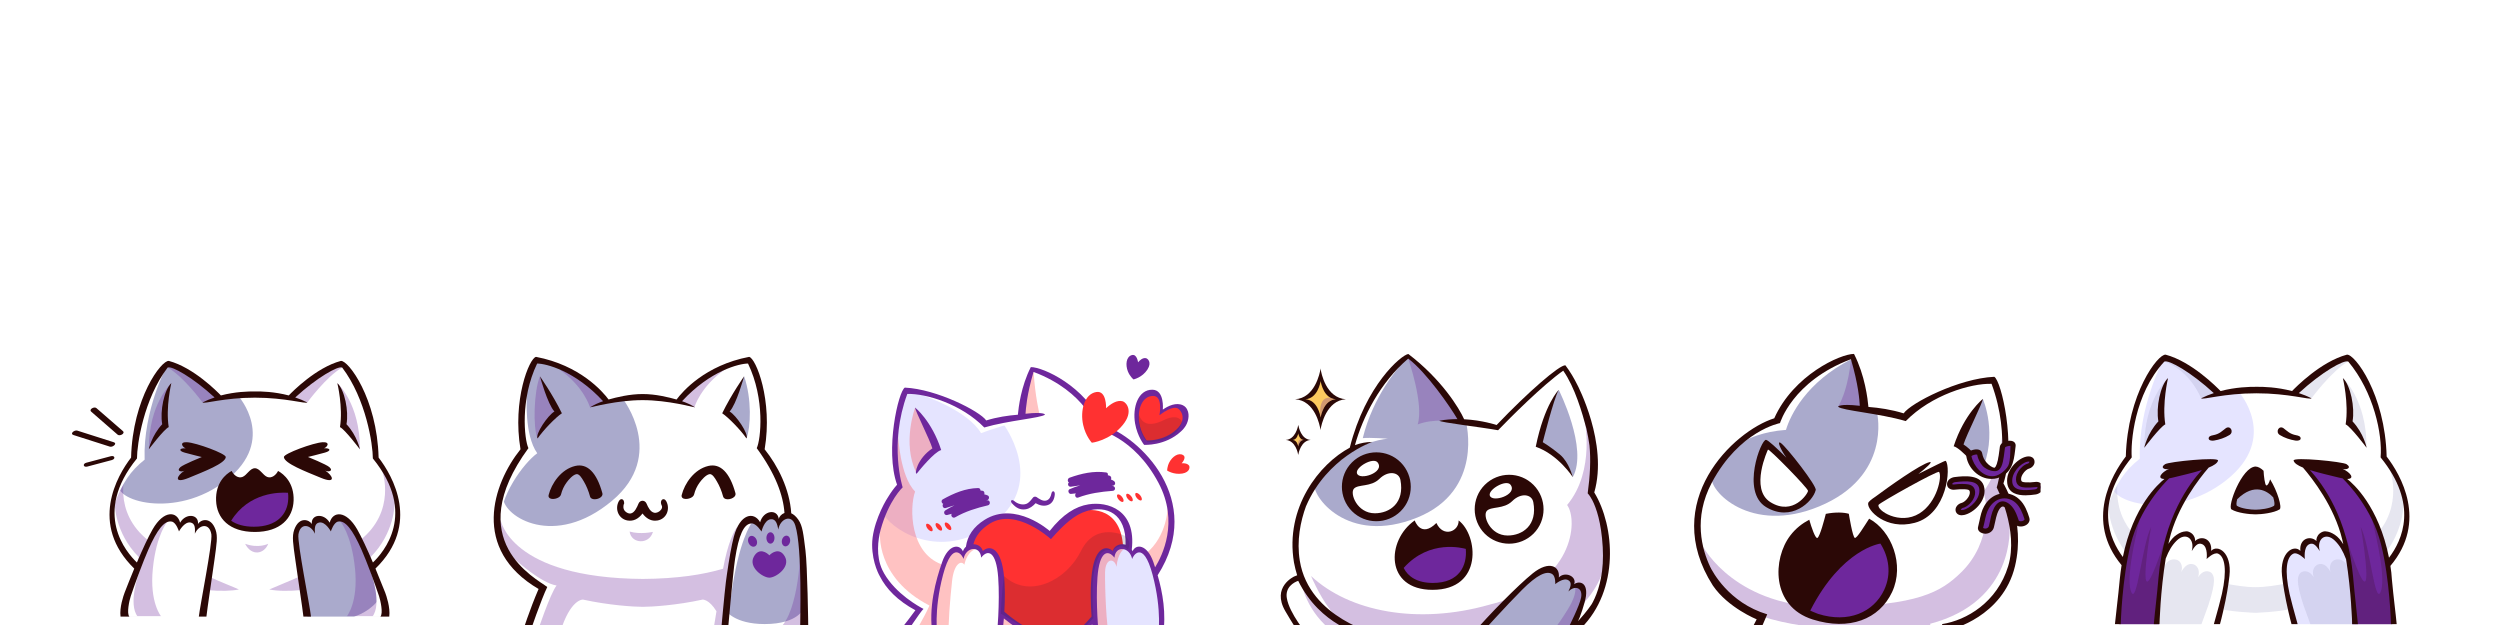 <svg xmlns="http://www.w3.org/2000/svg" xmlns:xlink="http://www.w3.org/1999/xlink" width="400" zoomAndPan="magnify" viewBox="0 0 300 75" height="100" preserveAspectRatio="xMidYMid meet" version="1.0"><defs><filter x="0%" y="0%" width="100%" height="100%" id="67417c4f53"><feColorMatrix values="0 0 0 0 1 0 0 0 0 1 0 0 0 0 1 0 0 0 1 0" color-interpolation-filters="sRGB"/></filter><mask id="aeb99b0ec0"><g filter="url(#67417c4f53)"><rect x="-30" width="360" fill="#000000" y="-7.5" height="90" fill-opacity="0.3"/></g></mask><clipPath id="70f4911aa8"><path d="M 0.121 0.398 L 35.641 0.398 L 35.641 31 L 0.121 31 Z M 0.121 0.398 " clip-rule="nonzero"/></clipPath><clipPath id="3a640c4581"><rect x="0" width="36" y="0" height="31"/></clipPath><clipPath id="a6daad0320"><path d="M 104.625 44 L 141 44 L 141 75 L 104.625 75 Z M 104.625 44 " clip-rule="nonzero"/></clipPath><clipPath id="392008187c"><path d="M 135 42.449 L 143 42.449 L 143 54 L 135 54 Z M 135 42.449 " clip-rule="nonzero"/></clipPath><mask id="c0b34a6658"><g filter="url(#67417c4f53)"><rect x="-30" width="360" fill="#000000" y="-7.5" height="90" fill-opacity="0.15"/></g></mask><clipPath id="67427f73d2"><path d="M 0 0.441 L 22 0.441 L 22 26 L 0 26 Z M 0 0.441 " clip-rule="nonzero"/></clipPath><clipPath id="c40fd7c33b"><rect x="0" width="23" y="0" height="26"/></clipPath><clipPath id="164c0ed1c3"><path d="M 13 43.199 L 48 43.199 L 48 73.949 L 13 73.949 Z M 13 43.199 " clip-rule="nonzero"/></clipPath><clipPath id="4c7057cde3"><path d="M 14 43.199 L 46 43.199 L 46 73.949 L 14 73.949 Z M 14 43.199 " clip-rule="nonzero"/></clipPath><clipPath id="91296868dd"><path d="M 13 43.199 L 48 43.199 L 48 73.949 L 13 73.949 Z M 13 43.199 " clip-rule="nonzero"/></clipPath><mask id="d9b859022e"><g filter="url(#67417c4f53)"><rect x="-30" width="360" fill="#000000" y="-7.5" height="90" fill-opacity="0.3"/></g></mask><clipPath id="baa0bb2700"><path d="M 0.199 0.68 L 34.762 0.68 L 34.762 30.949 L 0.199 30.949 Z M 0.199 0.68 " clip-rule="nonzero"/></clipPath><clipPath id="3e6df2a001"><rect x="0" width="35" y="0" height="31"/></clipPath><clipPath id="2da128222b"><path d="M 8.34 43.199 L 49 43.199 L 49 73.949 L 8.34 73.949 Z M 8.34 43.199 " clip-rule="nonzero"/></clipPath><mask id="9255f14355"><g filter="url(#67417c4f53)"><rect x="-30" width="360" fill="#000000" y="-7.5" height="90" fill-opacity="0.3"/></g></mask><clipPath id="d74ac9c80a"><path d="M 1 0.16 L 37.719 0.16 L 37.719 31 L 1 31 Z M 1 0.16 " clip-rule="nonzero"/></clipPath><clipPath id="c756129ddd"><rect x="0" width="38" y="0" height="31"/></clipPath><clipPath id="38671347f6"><path d="M 59 42.824 L 97 42.824 L 97 75 L 59 75 Z M 59 42.824 " clip-rule="nonzero"/></clipPath><clipPath id="a85dee1a9b"><path d="M 153 42.449 L 193 42.449 L 193 75 L 153 75 Z M 153 42.449 " clip-rule="nonzero"/></clipPath><mask id="efdce26aca"><g filter="url(#67417c4f53)"><rect x="-30" width="360" fill="#000000" y="-7.5" height="90" fill-opacity="0.3"/></g></mask><clipPath id="9240bc567e"><path d="M 1 1 L 37.719 1 L 37.719 26 L 1 26 Z M 1 1 " clip-rule="nonzero"/></clipPath><clipPath id="06ecdc984c"><rect x="0" width="38" y="0" height="26"/></clipPath><clipPath id="1a15f9309d"><path d="M 157 42.449 L 190 42.449 L 190 75 L 157 75 Z M 157 42.449 " clip-rule="nonzero"/></clipPath><clipPath id="dddae91e4e"><path d="M 155 42.449 L 191 42.449 L 191 75 L 155 75 Z M 155 42.449 " clip-rule="nonzero"/></clipPath><mask id="22d7d76d82"><g filter="url(#67417c4f53)"><rect x="-30" width="360" fill="#000000" y="-7.5" height="90" fill-opacity="0.3"/></g></mask><clipPath id="030edba03a"><path d="M 0.52 1 L 35.32 1 L 35.32 33 L 0.52 33 Z M 0.52 1 " clip-rule="nonzero"/></clipPath><clipPath id="4fd5e79f26"><rect x="0" width="36" y="0" height="33"/></clipPath><clipPath id="7ca14516bb"><path d="M 153 42.449 L 194 42.449 L 194 75 L 153 75 Z M 153 42.449 " clip-rule="nonzero"/></clipPath><clipPath id="915d7447a0"><path d="M 203 42.449 L 242 42.449 L 242 75 L 203 75 Z M 203 42.449 " clip-rule="nonzero"/></clipPath><clipPath id="64f1cbcb27"><path d="M 204 42.449 L 242 42.449 L 242 75 L 204 75 Z M 204 42.449 " clip-rule="nonzero"/></clipPath><mask id="841c14d741"><g filter="url(#67417c4f53)"><rect x="-30" width="360" fill="#000000" y="-7.5" height="90" fill-opacity="0.3"/></g></mask><clipPath id="398736742d"><path d="M 0.238 1 L 37.68 1 L 37.68 33 L 0.238 33 Z M 0.238 1 " clip-rule="nonzero"/></clipPath><clipPath id="6bf6fb0ee1"><rect x="0" width="38" y="0" height="33"/></clipPath><clipPath id="d215a4e8ed"><path d="M 203 42.449 L 243 42.449 L 243 75 L 203 75 Z M 203 42.449 " clip-rule="nonzero"/></clipPath><clipPath id="95b4f18fbc"><path d="M 217 53 L 244.867 53 L 244.867 75 L 217 75 Z M 217 53 " clip-rule="nonzero"/></clipPath><clipPath id="910e264187"><path d="M 233 52 L 244.867 52 L 244.867 65 L 233 65 Z M 233 52 " clip-rule="nonzero"/></clipPath><clipPath id="13a85f7481"><path d="M 252 42.449 L 289 42.449 L 289 75 L 252 75 Z M 252 42.449 " clip-rule="nonzero"/></clipPath><clipPath id="0f7eabea59"><path d="M 253 42.449 L 283 42.449 L 283 75 L 253 75 Z M 253 42.449 " clip-rule="nonzero"/></clipPath><clipPath id="e7ab2802fb"><path d="M 252 42.449 L 289 42.449 L 289 75 L 252 75 Z M 252 42.449 " clip-rule="nonzero"/></clipPath><mask id="8f5f68c211"><g filter="url(#67417c4f53)"><rect x="-30" width="360" fill="#000000" y="-7.5" height="90" fill-opacity="0.3"/></g></mask><clipPath id="39d0a1e926"><path d="M 0.48 1 L 36.719 1 L 36.719 33 L 0.48 33 Z M 0.48 1 " clip-rule="nonzero"/></clipPath><clipPath id="36ec5fe741"><rect x="0" width="37" y="0" height="33"/></clipPath><mask id="e1a19bf8a5"><g filter="url(#67417c4f53)"><rect x="-30" width="360" fill="#000000" y="-7.5" height="90" fill-opacity="0.2"/></g></mask><clipPath id="b1c5ad72c0"><path d="M 1 0.16 L 34.281 0.16 L 34.281 13 L 1 13 Z M 1 0.16 " clip-rule="nonzero"/></clipPath><clipPath id="8208b691a3"><rect x="0" width="35" y="0" height="13"/></clipPath><clipPath id="713ca6ff55"><path d="M 252 42.449 L 290 42.449 L 290 75 L 252 75 Z M 252 42.449 " clip-rule="nonzero"/></clipPath></defs><rect x="-30" width="360" fill="#ffffff" y="-7.5" height="90" fill-opacity="1"/><rect x="-30" width="360" fill="#ffffff" y="-7.5" height="90" fill-opacity="1"/><path fill="#ffffff" d="M 140.422 64.316 C 140 67.449 136.984 71.176 136.984 71.176 L 132.617 76.273 L 107.945 76.273 C 107.945 76.273 109.156 74.703 110.152 73.055 C 107.418 71.32 106.129 69.438 105.379 67.719 C 104.688 66.133 105.379 63.141 105.379 63.141 C 106.051 60.957 107.477 59.172 108.246 58.242 C 106.574 55.32 107.953 47.746 108.574 46.988 C 112.754 46.398 118.34 50.992 118.34 50.992 C 118.34 50.992 121.23 50.164 122.559 50.086 C 122.48 47.77 123.691 45.816 123.715 44.406 C 127.09 44.637 130.875 48.344 131.918 51.168 C 140.367 55.566 140.836 61.18 140.422 64.316 Z M 135.246 70.059 C 135.309 68.816 133.766 68.02 133.812 69.695 C 133.852 71.375 135.215 70.691 135.246 70.059 Z M 135.246 70.059 " fill-opacity="1" fill-rule="nonzero"/><path fill="#e5e4ff" d="M 131.551 76.273 C 130.723 73.023 131.199 67.074 132.102 66.406 C 133.008 65.742 133.621 66.531 133.621 66.531 C 133.621 66.531 133.652 65.832 134.496 65.602 C 135.34 65.379 135.891 66.684 135.891 66.684 C 135.891 66.684 136.57 64.199 138.137 67.617 C 139.699 71.039 139.316 76.273 139.316 76.273 C 139.316 76.273 133.551 76.273 131.551 76.273 Z M 117.789 50.992 C 115.996 48.102 110.301 46.734 108.75 47.195 C 106.398 51.457 107.699 58.457 107.699 58.457 C 107.699 58.457 106.641 59.992 106.051 61.77 C 107.523 64.039 113.41 67.305 119.352 62.676 C 125.707 57.73 120.297 50.723 120.297 50.723 C 120.297 50.723 119.285 50.516 117.789 50.992 Z M 117.789 50.992 " fill-opacity="1" fill-rule="nonzero"/><path fill="#ff3131" d="M 133.621 66.523 C 131.855 64.938 131.496 67.289 131.266 68.699 C 131.035 70.109 131.207 74.172 131.207 74.172 L 129.176 76.281 L 124.469 76.281 L 120.371 73.629 C 120.371 73.629 120.02 71.039 119.93 68.355 C 119.836 65.672 118.305 65.871 117.805 66.469 C 117.574 65.488 116.523 65.656 116.523 65.656 C 116.523 65.656 116.57 64.062 118.25 62.797 C 122.398 60.504 126.137 64.062 126.137 64.062 C 126.137 64.062 128.906 59.676 132.625 60.848 C 136.344 62.023 135.344 65.941 135.344 65.941 C 134.617 65.227 133.941 65.91 133.621 66.523 Z M 133.621 66.523 C 131.855 64.938 131.496 67.289 131.266 68.699 C 131.035 70.109 131.207 74.172 131.207 74.172 L 129.176 76.281 L 124.469 76.281 L 120.371 73.629 C 120.371 73.629 120.02 71.039 119.93 68.355 C 119.836 65.672 118.305 65.871 117.805 66.469 C 117.574 65.488 116.523 65.656 116.523 65.656 C 116.523 65.656 116.57 64.062 118.25 62.797 C 122.398 60.504 126.137 64.062 126.137 64.062 C 126.137 64.062 128.906 59.676 132.625 60.848 C 136.344 62.023 135.344 65.941 135.344 65.941 C 134.617 65.227 133.941 65.91 133.621 66.523 Z M 135.738 59.539 C 135.93 59.77 135.988 60.035 135.883 60.129 C 135.766 60.223 135.531 60.098 135.34 59.867 C 135.145 59.637 135.086 59.371 135.191 59.277 C 135.309 59.188 135.547 59.309 135.738 59.539 Z M 134.633 59.613 C 134.824 59.844 134.887 60.113 134.777 60.207 C 134.672 60.297 134.426 60.176 134.234 59.945 C 134.043 59.715 133.98 59.445 134.09 59.355 C 134.203 59.262 134.449 59.379 134.633 59.613 Z M 113.965 62.988 C 114.156 63.219 114.219 63.488 114.109 63.578 C 114.004 63.672 113.758 63.547 113.566 63.316 C 113.375 63.09 113.312 62.82 113.418 62.727 C 113.535 62.637 113.773 62.758 113.965 62.988 Z M 112.859 63.059 C 113.051 63.289 113.113 63.555 113.004 63.648 C 112.891 63.738 112.652 63.617 112.461 63.387 C 112.27 63.156 112.207 62.891 112.316 62.797 C 112.43 62.711 112.668 62.828 112.859 63.059 Z M 136.824 59.438 C 137.016 59.668 137.078 59.938 136.973 60.027 C 136.863 60.121 136.617 60 136.426 59.77 C 136.234 59.539 136.172 59.27 136.281 59.18 C 136.395 59.094 136.633 59.207 136.824 59.438 Z M 111.727 63.133 C 111.918 63.363 111.977 63.633 111.871 63.723 C 111.758 63.816 111.52 63.695 111.328 63.465 C 111.137 63.234 111.074 62.965 111.18 62.875 C 111.297 62.789 111.535 62.902 111.727 63.133 Z M 111.727 63.133 " fill-opacity="1" fill-rule="nonzero"/><g mask="url(#aeb99b0ec0)"><g transform="matrix(1, 0, 0, 1, 105, 44)"><g clip-path="url(#3a640c4581)"><g clip-path="url(#70f4911aa8)"><path fill="#ff3131" d="M 7.484 9.859 C 7.484 9.859 5.352 11.43 4.914 12.625 C 3.246 9.121 4.816 4.914 4.816 4.914 Z M 10.582 22.406 C 9.055 20.922 8.191 23.848 8.191 23.848 L 7.77 24.539 C 7.836 24.238 7.914 23.957 7.984 23.719 C 4.219 22.332 4.102 17.047 4.809 14.98 C 2.984 13.152 2.77 8.23 2.77 8.23 C 2.609 9.598 2.457 12.688 2.754 14.504 C 1.008 15.922 0.395 19.141 0.395 19.141 L 0.395 19.609 L 0.609 19.848 C 0.609 19.848 -0.012 25.289 6.535 28.664 C 5.836 30.258 4.578 32.266 4.578 32.266 C 5.109 32.266 8.605 32.266 8.855 32.266 C 8.75 30.988 9.016 27.891 9.246 25.734 C 9.477 23.582 10.383 23.199 10.719 23.773 C 11.094 22.086 12.062 21.902 12.062 21.902 C 11.738 21.734 10.926 21.617 10.582 22.406 Z M 35.121 16.844 C 35.121 16.844 35.121 20.309 32.492 22.445 C 33.414 23.434 33.812 24.699 33.812 24.699 C 33.812 24.699 36.707 19.922 35.121 16.844 Z M 19.469 32.273 L 15.082 29.621 L 15.258 32.273 Z M 24.176 32.273 L 26.551 32.273 L 26.207 30.168 M 19.711 5.57 C 19.711 5.57 19.23 3.602 19.031 0.645 C 18.062 1.547 17.574 6.094 17.574 6.094 Z M 29.855 21.902 C 29.855 21.902 29.141 22.332 28.98 24.02 C 28.742 22.922 27.648 22.953 27.609 24.652 C 27.57 26.371 27.77 31.547 28.121 32.273 C 26.551 32.273 26.512 32.273 26.512 32.273 C 26.512 32.273 25.891 25.422 26.672 23.352 C 27.457 21.273 28.629 22.523 28.629 22.523 C 28.629 22.523 28.891 20.906 29.855 21.902 Z M 29.855 21.902 " fill-opacity="1" fill-rule="nonzero"/></g></g></g></g><path fill="#ffffff" d="M 133.062 61.043 C 136.121 61.863 135.352 65.934 135.352 65.934 C 135.352 65.934 135.352 65.934 134.77 65.57 C 134.426 60.273 129.996 61.277 129.996 61.277 C 129.996 61.277 130.004 60.227 133.062 61.043 Z M 110.812 47.473 C 110.812 47.473 116.117 49.234 117.727 51.98 C 118.672 51.59 121.754 50.66 122.574 50.453 C 121.93 50.492 118.355 50.992 118.355 50.992 C 118.355 50.992 114.676 47.68 110.812 47.473 Z M 110.812 47.473 " fill-opacity="1" fill-rule="nonzero"/><g clip-path="url(#a6daad0320)"><path fill="#6e279c" d="M 132.938 57.023 C 133.016 57.039 133.086 57.062 133.145 57.086 C 133.352 57.152 133.398 57.383 133.312 57.539 C 133.445 57.582 133.559 57.645 133.676 57.723 C 133.918 57.906 133.836 58.266 133.52 58.289 C 133.477 58.289 133.43 58.297 133.383 58.297 C 133.422 58.305 133.469 58.305 133.512 58.312 C 133.898 58.359 133.906 58.887 133.512 58.902 C 132.109 59.008 130.699 59.203 129.383 59.707 C 129.074 59.828 128.914 59.414 129.105 59.207 C 128.906 59.23 128.707 59.254 128.508 59.27 C 128.223 59.285 128.086 58.824 128.355 58.703 C 128.777 58.512 129.195 58.367 129.633 58.242 C 129.266 58.289 128.898 58.344 128.539 58.402 C 128.199 58.465 128.047 58.082 128.27 57.891 C 128.07 57.781 128.094 57.414 128.348 57.324 C 129.773 56.816 131.23 56.48 132.746 56.695 C 132.922 56.711 132.984 56.879 132.938 57.023 Z M 110.008 56.832 C 110.324 56.434 112.094 54.242 112.945 54.004 C 111.801 50.477 109.809 48.906 109.809 48.906 C 109.809 49.297 111.543 52.668 111.887 53.805 C 110.047 55.031 109.695 56.953 110.008 56.832 Z M 117.918 58.895 C 117.828 58.879 117.742 58.871 117.66 58.863 C 117.66 58.711 117.566 58.559 117.367 58.566 C 115.844 58.594 114.453 59.188 113.137 59.922 C 112.898 60.059 112.977 60.383 113.191 60.465 C 113.004 60.664 113.184 61.062 113.48 60.965 C 113.832 60.844 114.188 60.734 114.539 60.637 C 114.156 60.82 113.789 61.02 113.434 61.25 C 113.16 61.441 113.328 61.875 113.664 61.801 C 113.848 61.754 114.016 61.707 114.203 61.656 C 114.047 61.875 114.316 62.246 114.609 62.082 C 115.836 61.371 117.191 60.957 118.562 60.637 C 118.895 60.543 118.832 60.023 118.488 60.035 C 118.426 60.035 118.371 60.043 118.312 60.051 C 118.363 60.035 118.41 60.027 118.465 60.016 C 118.703 59.953 118.77 59.578 118.539 59.461 C 118.402 59.395 118.266 59.355 118.113 59.324 C 118.172 59.156 118.113 58.934 117.918 58.895 Z M 123.109 61.109 C 123.57 61.027 123.961 60.727 124.273 60.383 C 124.734 60.641 125.25 60.789 125.762 60.598 C 126.301 60.406 126.535 59.875 126.574 59.324 C 126.605 58.895 126.254 58.801 126.168 59.23 C 126.102 59.602 125.914 59.969 125.547 60.066 C 125.133 60.176 124.703 59.867 124.383 59.645 C 124.27 59.57 124.062 59.586 123.969 59.699 C 123.746 59.977 123.492 60.336 123.156 60.465 C 122.695 60.641 122.098 60.457 121.738 60.145 C 121.414 59.859 121.156 60.09 121.453 60.414 C 121.93 60.949 122.426 61.227 123.109 61.109 Z M 132.293 50.992 C 130.215 46.32 125.172 44.051 123.699 44.051 C 122.512 46.375 122.227 48.906 122.145 49.766 C 120.992 49.855 119.66 50.047 118.348 50.453 C 117.582 49.344 112.406 46.695 108.582 46.512 C 107.816 46.926 106.168 54.02 107.648 58.168 C 107.309 58.543 106.934 59.047 106.574 59.637 C 106 60.496 104.656 63.09 104.656 65.363 C 104.656 67.641 105.594 69.176 105.594 69.176 C 106.352 70.656 107.684 72.066 109.848 73.23 C 108.852 74.602 107.492 76.273 107.492 76.273 L 108.566 76.273 C 108.566 76.273 110.469 73.359 110.82 73.07 C 110.262 72.785 107.492 71.262 106.09 68.801 C 106.016 68.66 105.938 68.523 105.875 68.387 C 105.102 66.723 105.355 64.789 105.668 63.594 C 106.641 60.035 108.32 58.48 108.32 58.48 C 108.32 58.48 106.641 53.312 108.875 47.273 C 111.105 47.203 115.359 48.477 118.113 51.297 C 120.98 50.453 124.996 50.156 125.402 49.75 C 125.402 49.75 125.324 49.395 123.062 49.648 C 123.109 49.02 123.211 47.395 124.023 44.629 C 130.348 47.004 131.664 51.512 131.664 51.512 C 131.664 51.512 136.051 52.34 139.02 57.945 C 141.516 62.652 139.453 66.699 138.613 68.078 C 138.535 67.855 138.457 67.633 138.398 67.434 C 137.637 65.281 136.289 65.25 135.906 66.156 C 135.883 66.078 135.852 66.008 135.812 65.949 C 136.379 61.133 132.879 60.16 130.629 60.52 C 129.066 60.766 127.535 61.715 125.961 63.715 C 125.961 63.715 121.859 60.059 118.156 62.375 C 116.793 63.227 116.086 64.324 115.91 65.609 C 115.75 65.75 115.629 65.926 115.551 66.164 C 115.168 65.25 113.816 65.289 113.059 67.441 C 112.309 69.598 111.363 72.918 111.926 76.281 C 112.332 76.281 112.492 76.281 112.492 76.281 C 112.492 76.281 112.008 73.34 113.168 68.969 C 114.324 64.598 115.582 66.805 115.621 67.074 C 115.918 65.586 117.629 65.434 117.742 66.914 C 118.555 65.863 119.547 66.172 119.781 69.266 C 120.012 72.363 119.629 76.273 119.629 76.273 L 120.258 76.273 C 120.258 76.273 120.371 75.43 120.465 74.211 C 121.508 75.07 122.582 75.746 123.57 76.273 L 125.066 76.273 C 123.848 75.73 122.344 74.91 120.902 73.73 C 120.773 73.621 120.648 73.516 120.52 73.406 C 120.602 71.98 120.633 70.242 120.434 68.73 C 120.02 65.496 118.625 65.465 117.941 66.117 C 117.789 65.578 117.305 65.312 116.809 65.305 C 117.07 64.324 117.699 63.504 118.785 62.828 C 121.969 60.871 126.109 64.699 126.109 64.699 C 127.762 62.82 128.996 61.754 130.387 61.332 C 132.77 60.613 135.168 61.594 135.07 65.363 C 134.457 65.18 133.711 65.441 133.52 66.117 C 132.848 65.473 131.445 65.504 131.031 68.73 C 130.816 70.449 130.875 72.465 130.984 73.988 C 130.164 74.949 129.367 75.73 128.77 76.281 L 129.758 76.281 C 130.164 75.883 130.609 75.422 131.066 74.91 C 131.145 75.746 131.223 76.281 131.223 76.281 L 131.852 76.281 C 131.852 76.281 131.465 72.371 131.695 69.273 C 131.926 66.176 132.922 65.871 133.734 66.922 C 133.844 65.441 135.547 65.586 135.859 67.082 C 135.898 66.805 137.148 64.605 138.312 68.977 C 139.477 73.348 138.98 76.281 138.98 76.281 C 138.98 76.281 139.141 76.281 139.547 76.281 C 139.984 73.66 139.508 71.062 138.918 69.031 C 144.691 59.992 136.703 52.371 132.293 50.992 Z M 132.293 50.992 " fill-opacity="1" fill-rule="nonzero"/></g><path fill="#ff3131" d="M 141.449 51.633 C 139.77 53.199 137.531 53.059 137.531 53.059 C 137.531 53.059 136.816 52.172 136.566 50.793 C 136.266 49.09 136.879 47.188 138.391 47.203 C 139.707 47.211 139.363 49.594 139.363 49.594 C 139.938 49.188 140.91 48.523 141.625 48.852 C 142.039 49.051 142.445 50.539 141.449 51.633 Z M 134.746 48.16 C 134.051 47.945 133.262 48.484 132.73 48.988 C 132.73 48.988 132.816 46.828 131.551 47.043 C 130.094 47.289 129.602 49.32 129.98 50.992 C 130.285 52.355 131.023 53.129 131.023 53.129 C 131.023 53.129 133.184 52.883 134.727 51.004 C 136.082 49.352 135.152 48.293 134.746 48.16 Z M 142.699 55.891 C 142.527 55.621 142.113 55.566 141.801 55.59 C 141.801 55.59 142.445 54.898 141.969 54.609 C 141.418 54.273 140.672 54.801 140.328 55.461 C 140.047 55.996 140.059 56.465 140.059 56.465 C 140.059 56.465 140.844 57 141.887 56.824 C 142.797 56.664 142.789 56.051 142.699 55.891 Z M 142.699 55.891 " fill-opacity="1" fill-rule="nonzero"/><g clip-path="url(#392008187c)"><path fill="#6e279c" d="M 141.938 48.629 C 141.133 48.254 140.184 48.699 139.539 49.152 C 139.539 49.152 139.77 46.781 138.281 46.766 C 136.57 46.75 135.875 48.898 136.211 50.82 C 136.488 52.387 137.293 53.383 137.293 53.383 C 137.293 53.383 139.832 53.535 141.723 51.766 C 141.895 51.613 142.031 51.465 142.137 51.312 C 142.566 50.691 142.988 49.129 141.938 48.629 Z M 141.164 51.551 C 139.641 52.977 137.594 52.852 137.594 52.852 C 137.594 52.852 136.941 52.047 136.719 50.785 C 136.449 49.234 137.008 47.504 138.391 47.512 C 139.586 47.516 139.133 49.824 139.133 49.824 C 139.66 49.457 140.68 48.707 141.324 49.004 C 141.699 49.195 142.516 50.285 141.164 51.551 Z M 137.508 42.98 C 137.148 42.91 136.793 43.203 136.566 43.477 C 136.566 43.477 136.441 42.449 135.828 42.609 C 135.125 42.801 135.039 43.793 135.344 44.566 C 135.598 45.195 136.02 45.531 136.02 45.531 C 136.02 45.531 137.07 45.309 137.691 44.344 C 138.258 43.477 137.715 43.016 137.508 42.98 Z M 142.184 51.25 C 142.543 50.762 142.82 49.848 142.461 49.145 C 142.152 49.617 142.184 51.25 142.184 51.25 Z M 142.184 51.25 " fill-opacity="1" fill-rule="nonzero"/></g><g mask="url(#c0b34a6658)"><g transform="matrix(1, 0, 0, 1, 120, 49)"><g clip-path="url(#c40fd7c33b)"><g clip-path="url(#67427f73d2)"><path fill="#15172b" d="M 15.352 16.941 C 14.617 16.234 13.941 16.586 13.527 17.117 C 12.18 16.578 11.598 17.961 11.273 19.699 C 10.953 21.449 11.215 25.172 11.215 25.172 L 9.184 27.281 L 4.473 27.281 L 0.09 24.629 C 0.09 24.629 0.211 21.656 0.488 20.129 C 3.461 22.883 7.941 20.711 9.727 17.102 C 11.512 13.488 15.031 15.324 15.031 15.324 C 15.031 15.324 15.891 15.949 15.352 16.941 Z M 21.855 1.629 C 21.855 1.629 21.465 0.527 19.652 1.414 C 17.844 2.297 16.973 1.828 16.625 0.609 C 16.488 2.059 16.949 3.371 17.699 4.066 C 19.086 4.066 21.289 3.617 21.855 1.629 Z M 21.855 1.629 " fill-opacity="1" fill-rule="nonzero"/></g></g></g></g><g clip-path="url(#164c0ed1c3)"><path fill="#ffffff" d="M 16.527 73.996 C 16.527 73.996 16.332 73.996 16.102 72.715 C 15.809 71.113 16.461 68.148 16.559 67.918 C 15.891 67.41 13.281 64.98 13.41 61.613 C 13.539 58.25 16.059 54.852 16.059 54.852 C 16.059 54.852 16.438 47.711 20.223 43.664 C 21.598 43.801 25.484 47.148 26.195 47.777 C 27.98 47.23 33.086 47.301 34.977 47.762 C 34.977 47.762 37.559 44.797 41.133 43.832 C 41.738 44.051 45.805 50.859 45.047 54.926 C 46.262 56.035 50.422 62.348 44.707 68.223 C 45.805 71.289 45.109 74.004 45.109 74.004 Z M 16.527 73.996 C 16.527 73.996 16.102 73.777 15.988 73.004 C 15.738 71.305 16.445 68.215 16.559 67.926 C 15.891 67.418 13.281 64.988 13.41 61.621 C 13.539 58.258 16.059 54.859 16.059 54.859 C 16.059 54.859 16.277 47.883 20.059 43.832 C 21.438 43.969 25.484 47.156 26.195 47.785 C 27.98 47.238 33.086 47.309 34.977 47.77 C 34.977 47.77 37.344 44.805 40.91 43.84 C 41.512 44.059 45.793 50.867 45.039 54.934 C 46.254 56.043 50.414 62.355 44.699 68.23 C 45.793 71.297 45.031 74.012 45.031 74.012 L 16.527 74.012 Z M 16.527 73.996 " fill-opacity="1" fill-rule="nonzero"/></g><g clip-path="url(#4c7057cde3)"><path fill="#aaaacc" d="M 28.594 47.512 C 28.594 47.512 33.316 52.766 27.184 57.613 C 21.051 62.461 13.273 60.012 14.328 57.926 C 14.328 57.926 15.352 55.336 16.309 54.73 C 15.723 53.18 17.105 48.84 18.371 46.27 C 18.371 46.27 19.641 43.84 20.223 43.672 C 20.801 43.504 24.543 46.109 26.059 47.496 C 27.023 47.617 28.594 47.512 28.594 47.512 Z M 42.477 73.996 C 42.477 73.996 44.75 73.383 45.883 71.281 C 44.539 67.965 43.082 63.426 41.844 62.57 C 40.602 61.719 40.266 62.441 39.758 63.207 C 39.289 62.348 37.922 61.688 37.496 63.207 C 36.965 62.492 35.363 62.387 35.426 64.973 C 35.5 67.555 36.898 73.996 36.898 73.996 Z M 42.477 73.996 " fill-opacity="1" fill-rule="nonzero"/></g><g clip-path="url(#91296868dd)"><g mask="url(#d9b859022e)"><g transform="matrix(1, 0, 0, 1, 13, 43)"><g clip-path="url(#3e6df2a001)"><g clip-path="url(#baa0bb2700)"><path fill="#6e279c" d="M 6.965 7.531 C 6.965 7.531 5.805 9.309 4.863 10.918 C 4.84 5.387 7.574 2.98 7.574 2.98 C 6.875 4.48 6.965 7.531 6.965 7.531 Z M 28.191 7.531 C 28.191 7.531 29.238 9.309 30.188 10.918 C 30.211 5.387 27.473 2.98 27.473 2.98 C 28.176 4.48 28.191 7.531 28.191 7.531 Z M 4.863 21.906 C 0.355 18.406 2.117 13.52 2.117 13.52 C -0.363 16.184 -0.129 21.809 2.762 24.637 C 2.973 24.836 3.195 25.031 3.445 25.207 C 3.871 24.176 4.461 22.832 4.863 21.906 Z M 12.148 26.23 L 11.898 27.816 C 13.461 27.953 14.828 27.918 15.672 27.734 C 14.91 27.387 13.66 26.922 12.148 26.23 Z M 23.176 26.074 C 21.508 26.848 20.133 27.363 19.312 27.734 C 20.195 27.926 21.652 27.961 23.297 27.797 Z M 32.875 13.52 C 32.875 13.52 34.613 18.34 30.211 21.832 C 30.582 22.734 31.199 24.215 31.637 25.133 C 31.844 24.973 32.047 24.805 32.223 24.637 C 35.121 21.809 35.355 16.184 32.875 13.52 Z M 27.836 19.578 C 27.836 19.578 29.18 21.094 29.598 25.215 C 30.02 29.336 28.594 30.996 28.594 30.996 L 32.875 30.996 C 32.875 30.996 33.383 30.133 32.957 28.828 C 32.539 27.523 29.898 20.352 28.586 19.57 C 27.281 18.793 27.836 19.578 27.836 19.578 Z M 6.359 19.562 C 5.047 20.344 2.406 27.523 1.988 28.82 C 1.57 30.125 2.07 30.988 2.07 30.988 L 6.352 30.988 C 6.352 30.988 4.918 29.32 5.344 25.207 C 5.766 21.086 7.109 19.57 7.109 19.57 C 7.109 19.57 7.672 18.793 6.359 19.562 Z M 19.184 22.254 C 19.184 22.254 18.047 22.848 16.414 22.254 C 17.203 23.797 18.715 23.484 19.184 22.254 Z M 23.875 5.293 C 23.875 5.293 26.172 2.168 28.062 1.105 C 28.133 0.832 27.121 0.605 25.484 1.871 C 23.852 3.133 21.977 4.77 21.977 4.77 Z M 13.211 4.77 C 13.211 4.77 11.336 3.133 9.699 1.871 C 8.066 0.605 7.051 0.832 7.125 1.105 C 9.016 2.168 11.309 5.293 11.309 5.293 Z M 13.211 4.77 " fill-opacity="1" fill-rule="nonzero"/></g></g></g></g><path fill="#ffffff" d="M 20.051 43.832 C 20.051 43.832 17.152 49.211 17.355 55.16 C 15.633 56.527 14.73 57.926 13.812 60.277 C 13.781 58.852 14.633 57.227 16.051 54.859 C 16.27 51.832 18.07 45.668 20.051 43.832 Z M 16.125 67.883 C 16.125 67.883 16.422 67.918 16.656 66.848 C 13.742 63.926 13.766 60.422 13.766 60.422 C 12.242 63.77 16.125 67.883 16.125 67.883 Z M 15.52 73.996 C 15.723 73.996 16.172 73.996 16.527 73.996 C 15.328 72.496 16.656 68.809 16.656 68.809 C 14.359 71.828 14.973 73.996 15.52 73.996 Z M 44.555 68.809 C 44.555 68.809 45.875 72.496 44.684 73.996 C 45.094 73.996 45.426 73.996 45.633 73.996 C 46.035 73.867 46.102 73.848 46.102 73.848 C 46.102 73.848 46.848 71.828 44.555 68.809 Z M 47.355 60.43 C 47.355 60.43 47.379 63.934 44.465 66.855 C 44.699 67.926 45.055 68.238 45.055 68.238 C 45.055 68.238 48.879 63.77 47.355 60.43 Z M 47.355 60.43 " fill-opacity="1" fill-rule="nonzero"/></g><g clip-path="url(#2da128222b)"><path fill="#2b0806" d="M 38.727 53.066 C 37.617 53.121 34.051 54.434 34.066 54.844 C 34.098 55.602 36.691 56.59 38.527 57.348 C 40.363 58.105 39.984 57.082 39.023 56.469 C 39.371 56.672 40.055 56.543 39.531 56.059 C 39.172 55.73 36.957 54.836 36.957 54.836 C 36.957 54.836 38.148 54.547 38.992 54.312 C 39.789 54.094 39.652 53.75 38.887 53.789 C 39.258 53.676 39.691 53.016 38.727 53.066 Z M 33.367 56.512 C 33.125 57.008 32.594 57.438 32.07 57.234 C 31.547 57.035 31.176 56.188 30.582 56.188 C 29.984 56.188 29.625 57.035 29.094 57.234 C 28.57 57.438 28.039 57.008 27.797 56.512 C 27.062 56.906 25.848 57.961 25.93 60.07 C 26.008 62.176 27.488 63.836 30.582 63.836 C 33.664 63.836 35.152 62.168 35.234 60.07 C 35.305 57.961 34.09 56.906 33.367 56.512 Z M 22.637 57.348 C 24.473 56.59 27.062 55.602 27.094 54.844 C 27.113 54.434 23.539 53.121 22.434 53.066 C 21.469 53.016 21.902 53.676 22.281 53.797 C 21.516 53.75 21.379 54.105 22.176 54.32 C 23.023 54.555 24.215 54.844 24.215 54.844 C 24.215 54.844 22 55.738 21.637 56.066 C 21.113 56.551 21.801 56.68 22.145 56.477 C 21.18 57.082 20.801 58.105 22.637 57.348 Z M 40.48 45.973 C 40.48 45.973 41.176 48.871 40.797 51.254 C 41.359 51.496 43.188 53.918 43.188 53.918 C 43.188 53.918 42.871 52.293 41.578 50.906 C 41.867 49.332 41.359 46.793 40.48 45.973 Z M 45.055 68.23 C 50.504 62.918 47.113 57.098 45.434 54.91 C 45.246 47.777 41.777 43.203 40.902 43.309 C 37.93 44.105 35.066 47.02 34.652 47.453 C 32.941 47.004 31.363 46.957 30.582 46.973 C 29.801 46.965 28.223 47.004 26.508 47.453 C 26.09 47.02 23.23 44.105 20.262 43.309 C 19.375 43.203 15.914 47.777 15.73 54.91 C 14.055 57.09 10.668 62.91 16.109 68.23 L 16.102 68.254 C 15.707 69.203 15.312 70.188 14.949 71.129 C 14.82 71.477 14.32 72.906 14.465 73.996 C 14.723 73.996 15.496 73.996 15.527 73.996 C 15.176 73.617 15.52 72.047 15.688 71.547 C 16.293 69.754 17.164 67.41 17.781 66 C 18.875 63.496 19.762 62.418 20.609 62.59 C 21.148 62.691 21.477 63.77 21.477 63.77 C 21.477 63.77 22.113 62.578 22.852 62.699 C 23.449 62.797 23.418 63.441 23.383 64.047 C 23.859 62.957 25.125 62.668 25.363 64.117 C 25.527 65.098 23.996 72.707 23.859 73.996 C 23.859 73.996 24.422 73.996 24.77 73.996 C 24.852 73.172 25.508 68.852 25.742 67.137 C 25.992 65.285 26.16 64.375 25.863 63.555 C 25.262 61.895 24.004 62.387 23.754 62.895 C 23.898 61.711 22.312 61.516 21.613 62.719 C 21.25 61.324 19.656 61.18 18.312 63.523 C 17.797 64.422 17.121 65.871 16.43 67.5 C 15.199 66.324 11.051 61.629 16.438 55.012 C 16.438 53.332 17.242 47.891 20.117 44.105 C 20.598 43.863 23.152 45.305 25.75 47.695 C 25.27 47.855 24.777 48.051 24.301 48.293 C 24.48 48.5 26.902 47.719 30.59 47.719 C 34.277 47.719 36.699 48.5 36.875 48.293 C 36.402 48.051 35.91 47.855 35.426 47.695 C 38.027 45.305 40.586 43.863 41.062 44.105 C 43.934 47.891 44.742 53.34 44.742 55.012 C 50.125 61.629 45.98 66.324 44.75 67.5 C 44.055 65.879 43.379 64.422 42.863 63.523 C 41.52 61.188 39.926 61.332 39.562 62.719 C 38.863 61.516 37.277 61.711 37.422 62.895 C 37.164 62.395 35.918 61.895 35.312 63.555 C 35.016 64.375 35.176 65.285 35.434 67.137 C 35.668 68.852 36.328 73.172 36.41 73.996 C 36.746 73.996 37.32 73.996 37.32 73.996 C 37.191 72.707 35.652 65.109 35.812 64.117 C 36.055 62.66 37.309 62.949 37.793 64.047 C 37.754 63.441 37.723 62.797 38.324 62.699 C 39.066 62.578 39.703 63.77 39.703 63.77 C 39.703 63.77 40.031 62.691 40.57 62.59 C 41.414 62.418 42.293 63.496 43.395 66 C 44.016 67.41 44.887 69.754 45.488 71.547 C 45.656 72.047 46.004 73.617 45.648 73.996 C 45.684 73.996 46.453 73.996 46.711 73.996 C 46.855 72.906 46.359 71.477 46.23 71.129 C 45.852 70.18 45.449 69.188 45.055 68.23 Z M 14.738 51.723 C 13.676 50.805 12.621 49.887 11.566 48.969 C 11.316 48.75 10.617 49.121 10.957 49.41 C 12.012 50.328 13.066 51.246 14.121 52.164 C 14.379 52.383 15.07 52.012 14.738 51.723 Z M 13.645 53.066 C 12.188 52.598 10.73 52.141 9.273 51.672 C 8.934 51.566 8.34 52.051 8.816 52.203 C 10.273 52.672 11.73 53.129 13.188 53.598 C 13.523 53.703 14.121 53.211 13.645 53.066 Z M 13.297 54.746 C 12.316 55.004 11.344 55.27 10.359 55.527 C 9.879 55.656 10 56.117 10.48 55.988 C 11.465 55.73 12.438 55.465 13.418 55.207 C 13.902 55.078 13.781 54.617 13.297 54.746 Z M 19.465 50.906 C 18.176 52.293 17.855 53.918 17.855 53.918 C 17.855 53.918 19.684 51.496 20.246 51.254 C 19.867 48.871 20.559 45.973 20.559 45.973 C 19.691 46.793 19.184 49.332 19.465 50.906 Z M 19.465 50.906 " fill-opacity="1" fill-rule="nonzero"/></g><path fill="#6e279c" d="M 34.559 59.133 C 34.59 59.359 34.605 59.602 34.59 59.867 C 34.516 61.734 33.207 63.207 30.469 63.207 C 29.301 63.207 28.398 62.941 27.738 62.492 C 29.855 59.055 33.574 59.062 34.559 59.133 Z M 34.559 59.133 C 34.59 59.359 34.605 59.602 34.59 59.867 C 34.516 61.734 33.207 63.207 30.469 63.207 C 29.301 63.207 28.398 62.941 27.738 62.492 C 29.855 59.055 33.574 59.062 34.559 59.133 Z M 34.559 59.133 " fill-opacity="1" fill-rule="nonzero"/><path fill="#ffffff" d="M 96.633 73.324 L 96.5 75.902 L 87.109 75.902 L 87.273 73.324 Z M 94.477 62.02 C 94.477 62.02 94.715 57.809 91.172 53.445 C 91.984 49.414 90.895 44.016 89.863 43.219 C 87.91 43.336 83.836 44.762 81.57 48.355 C 79.277 47.539 76.043 47.324 72.781 48.137 C 72.781 48.137 68.918 44.082 64.391 43.219 C 62.191 44.824 62.883 52.633 62.859 53.613 C 61.328 56.344 55.535 64.688 65.055 70.535 C 63.793 73.789 63.289 75.855 63.289 75.855 L 86.766 75.902 C 86.766 75.902 87.199 71.328 87.664 69.062 C 88.133 66.801 88.566 63.004 89.562 62.559 C 90.559 62.113 91.336 63.168 91.336 63.168 C 91.336 63.168 92.465 60.406 93.344 62.867 C 93.09 61.938 94.477 62.02 94.477 62.02 Z M 94.477 62.02 " fill-opacity="1" fill-rule="nonzero"/><path fill="#aaaacc" d="M 88.273 65.531 C 89.008 61.836 90.504 62.203 91.336 63.168 C 91.469 62.035 92.668 61.672 93.367 62.57 C 96.066 59.906 96.496 67.809 96.496 67.809 L 96.496 72.922 C 96.496 72.922 95.895 74.887 91.754 74.887 C 88.141 74.887 87.109 73.289 87.109 73.289 C 87.109 73.289 87.543 69.227 88.273 65.531 Z M 72.898 48.184 C 72.098 46.988 66.953 42.824 64.457 43.223 C 61.629 46.488 62.992 53.613 62.992 53.613 C 62.992 53.613 60.656 56.738 60.375 59.758 C 60.465 61.988 66.523 65.887 73.445 60.094 C 80.027 54.586 74.73 47.852 74.73 47.852 C 74.73 47.852 73.828 47.918 72.898 48.184 Z M 89.297 45.156 L 87.109 49.594 C 87.109 49.594 89.066 51.215 89.578 52.613 C 90.094 51.281 90.23 47.887 89.297 45.156 Z M 89.297 45.156 " fill-opacity="1" fill-rule="nonzero"/><g mask="url(#9255f14355)"><g transform="matrix(1, 0, 0, 1, 59, 44)"><g clip-path="url(#c756129ddd)"><g clip-path="url(#d74ac9c80a)"><path fill="#6e279c" d="M 37.5 31.902 C 37.5 31.902 37.5 31.902 33.453 31.902 C 36.598 31.617 36.984 23.133 36.984 23.133 Z M 7.809 5.594 C 7.809 5.594 6.078 2 5.789 1.156 C 5.059 2.93 4.938 7.371 5.508 8.613 C 6.629 7.246 7.809 5.594 7.809 5.594 Z M 27.781 31.902 C 28.152 29.582 28.66 26.387 29.07 23.816 C 29.07 23.816 29.066 23.816 29.066 23.816 L 29.484 19.195 C 29.457 19.227 29.422 19.273 29.383 19.332 C 29.066 19.789 28.348 21.113 27.766 24.25 C 25.391 24.957 22.258 25.445 18.137 25.473 C 2.152 25.363 1.066 18.355 1.066 18.355 C 1.066 18.355 0.777 19.301 1.391 20.844 C 1.211 20.695 1.074 20.574 1 20.5 C 1.473 24.039 6.078 26.77 6.078 26.77 L 4.289 31.902 C 4.289 31.902 6.168 31.902 8.211 31.902 C 9.453 27.844 10.953 27.949 10.953 27.949 C 14.082 28.637 17.086 28.82 18.137 28.82 C 19.184 28.82 22.188 28.637 25.316 27.949 C 25.316 27.949 26.086 27.898 26.977 29.352 C 26.652 31.418 26.551 31.898 26.551 31.898 Z M 22.484 4.355 L 24.328 4.883 C 24.328 4.883 25.016 2.41 28.023 0.316 C 25.926 0.891 23.66 2.406 22.484 4.355 Z M 8.102 0.316 C 11.109 2.41 11.797 4.883 11.797 4.883 L 13.641 4.355 C 12.465 2.406 10.199 0.891 8.102 0.316 Z M 19.352 19.824 C 19.352 19.824 17.844 20.172 16.555 19.785 C 16.734 21.266 18.91 21.398 19.352 19.824 Z M 19.352 19.824 " fill-opacity="1" fill-rule="nonzero"/></g></g></g></g><path fill="#ffffff" d="M 63.223 47.535 C 63.223 47.535 62.887 52.172 64.469 54.391 C 62.793 55.609 59.914 59.574 59.996 62.801 C 59.363 60.703 60.273 57.117 62.781 53.914 C 62.527 52.016 62.781 49.402 63.223 47.535 Z M 87.73 71.516 C 88.629 64.848 90.164 62.809 90.164 62.809 C 87.637 62.125 87.496 68.551 87.73 71.516 Z M 61.797 67.133 C 61.797 67.133 64.891 69.961 66.789 70.262 C 66.023 71.227 64.469 75.902 64.469 75.902 L 63.094 75.902 L 64.891 70.66 C 64.891 70.66 61.871 69.164 61.797 67.133 Z M 61.797 67.133 " fill-opacity="1" fill-rule="nonzero"/><g clip-path="url(#38671347f6)"><path fill="#2b0806" d="M 96.996 75.902 C 96.574 75.902 96.016 75.902 96.016 75.902 C 96.008 74.281 96.293 65.898 95.441 63.074 C 94.992 61.582 93.59 62.297 93.398 63.539 C 93.27 62.914 93.125 62.242 92.488 62.309 C 91.699 62.391 91.379 63.785 91.379 63.785 C 91.379 63.785 90.742 62.77 90.164 62.809 C 89.25 62.867 88.648 64.211 88.207 67.074 C 87.961 68.684 87.328 75.902 87.328 75.902 L 86.512 75.902 C 86.512 75.902 86.961 70.926 87.105 69.848 L 87.109 69.816 L 87.223 68.977 C 87.488 67.129 87.781 65.453 88.062 64.395 C 88.797 61.633 90.465 61.344 91.215 62.668 C 91.602 61.246 93.277 61.012 93.453 62.262 C 93.508 62 93.77 61.688 94.137 61.555 C 93.988 59.426 93.059 56.855 90.809 53.777 C 91.301 52.746 91.824 47.891 89.762 43.625 C 88.719 43.625 85.223 44.477 81.848 48.145 C 82.422 48.344 82.961 48.586 83.414 48.883 C 83.273 48.891 80.191 48.016 77.109 48.016 C 74.027 48.016 70.945 48.891 70.805 48.883 C 71.258 48.586 71.797 48.344 72.371 48.145 C 68.996 44.477 65.5 43.625 64.457 43.625 C 62.395 47.891 62.918 52.746 63.41 53.777 C 55.27 64.918 64.375 69.43 65.672 70.441 C 64.941 71.941 63.59 75.902 63.59 75.902 L 62.688 75.902 C 62.688 75.902 63.562 73.141 64.629 70.68 C 56.5 65.898 59.129 58.074 62.461 53.914 C 61.461 48.02 63.523 42.957 64.324 42.824 C 69.617 43.836 72.324 46.992 73.031 47.941 C 73.984 47.672 75.547 47.285 77.109 47.285 C 78.672 47.281 80.234 47.672 81.188 47.941 C 81.895 46.992 84.602 43.836 89.895 42.824 C 90.695 42.957 92.758 48.02 91.758 53.914 C 93.34 55.887 94.762 58.688 94.949 61.594 C 95.223 61.715 95.512 61.953 95.797 62.359 C 96.328 63.117 96.406 64.09 96.656 66.059 C 96.887 67.871 96.996 74.828 96.996 75.902 Z M 89.297 45.156 C 89.297 45.156 87.777 47.305 86.664 49.594 C 87.41 50.082 88.949 51.68 89.578 52.613 C 89.875 52.082 88.336 49.824 87.555 49.383 C 88.371 48.52 89.297 45.156 89.297 45.156 Z M 64.789 45.156 C 64.789 45.156 66.309 47.305 67.426 49.594 C 66.676 50.082 65.137 51.68 64.508 52.613 C 64.211 52.082 65.75 49.824 66.531 49.383 C 65.719 48.52 64.789 45.156 64.789 45.156 Z M 69.027 55.914 C 67.332 56.316 66.184 58.008 65.832 59.41 C 65.777 59.625 65.895 59.793 66.133 59.852 C 66.516 59.949 67.215 59.754 67.32 59.34 C 67.453 58.801 67.684 58.312 68 57.887 C 68.238 57.566 68.703 57.012 69.145 56.902 C 69.496 56.812 69.836 57.391 70.016 57.703 L 70.059 57.773 C 70.371 58.301 70.621 58.906 70.805 59.582 C 70.871 59.82 71.102 59.91 71.359 59.91 C 71.465 59.91 71.578 59.895 71.684 59.867 C 72.113 59.75 72.363 59.469 72.285 59.184 C 71.605 56.703 70.48 55.574 69.027 55.914 Z M 88.254 59.184 C 87.574 56.703 86.449 55.574 84.996 55.914 C 83.301 56.316 82.152 58.008 81.801 59.41 C 81.77 59.539 81.801 59.656 81.887 59.742 C 82.07 59.918 82.434 59.895 82.691 59.82 C 83.012 59.73 83.234 59.551 83.289 59.34 C 83.422 58.801 83.652 58.312 83.969 57.887 C 84.207 57.566 84.672 57.012 85.113 56.902 C 85.465 56.812 85.805 57.391 85.984 57.703 L 86.027 57.773 C 86.34 58.301 86.59 58.906 86.773 59.582 C 86.816 59.73 86.934 59.84 87.109 59.887 C 87.18 59.902 87.25 59.914 87.328 59.914 C 87.613 59.914 87.941 59.797 88.121 59.613 C 88.246 59.484 88.293 59.332 88.254 59.184 Z M 79.5 59.93 C 79.32 60.027 79.234 60.336 79.41 60.664 C 79.512 60.859 79.406 61.055 79.332 61.156 C 79.137 61.422 78.789 61.582 78.52 61.531 C 78.059 61.445 77.781 60.902 77.59 60.441 C 77.5 60.223 77.316 60.09 77.102 60.09 C 76.891 60.09 76.703 60.223 76.617 60.441 C 76.461 60.82 76.168 61.527 75.688 61.617 C 75.48 61.656 75.227 61.555 75.023 61.359 C 74.723 61.059 74.812 60.66 74.844 60.555 C 74.848 60.547 74.852 60.539 74.852 60.527 L 74.922 60.34 L 74.887 60.34 C 74.898 60.145 74.82 59.977 74.68 59.918 C 74.559 59.871 74.383 59.906 74.25 60.16 C 74 60.625 73.988 61.184 74.211 61.645 C 74.422 62.074 74.816 62.371 75.293 62.457 C 75.98 62.578 76.602 62.289 77.102 61.617 C 77.527 62.188 78.043 62.484 78.609 62.484 C 78.711 62.484 78.809 62.473 78.91 62.457 C 79.391 62.371 79.785 62.074 79.996 61.645 C 80.219 61.184 80.207 60.625 79.957 60.16 C 79.812 59.887 79.621 59.867 79.5 59.93 Z M 79.5 59.93 " fill-opacity="1" fill-rule="nonzero"/></g><path fill="#6e279c" d="M 92.324 66.641 C 92.074 66.363 91.082 65.602 90.441 66.84 C 89.801 68.082 91.547 69.32 92.324 69.32 C 93.102 69.32 94.852 68.082 94.211 66.84 C 93.57 65.602 92.574 66.363 92.324 66.641 Z M 92.938 64.555 C 92.938 64.176 92.719 63.871 92.453 63.871 C 92.188 63.871 91.969 64.176 91.969 64.555 C 91.969 64.934 92.188 65.238 92.453 65.238 C 92.719 65.238 92.938 64.934 92.938 64.555 Z M 94.434 64.281 C 94.164 64.242 93.891 64.492 93.828 64.844 C 93.766 65.199 93.934 65.516 94.203 65.559 C 94.473 65.598 94.746 65.348 94.809 64.996 C 94.871 64.641 94.703 64.324 94.434 64.281 Z M 90.527 65.59 C 90.805 65.512 90.926 65.164 90.801 64.812 C 90.676 64.461 90.355 64.238 90.082 64.32 C 89.809 64.398 89.688 64.746 89.809 65.098 C 89.934 65.449 90.254 65.672 90.527 65.59 Z M 90.527 65.59 " fill-opacity="1" fill-rule="nonzero"/><g clip-path="url(#a85dee1a9b)"><path fill="#ffffff" d="M 188.414 76.145 L 188.078 76.098 C 188.078 76.098 188.438 75.547 189.52 73.152 C 190.602 70.758 189.559 70.098 188.59 70.43 C 189.219 69.047 187.293 69.109 186.934 69.457 C 186.59 68.352 186.871 68.336 185.332 68.48 C 183.797 68.613 177.102 76.09 177.102 76.09 C 177.102 76.09 162.027 76.137 156.281 76.137 C 154.902 74.48 153.527 71.973 154.012 70.781 C 154.504 69.594 155.961 69.094 155.961 69.094 C 155.961 69.094 155.73 68.934 155.414 66.617 C 155.332 58.953 158.82 56.555 162.074 53.836 C 163.078 48.867 166.859 43.66 168.992 42.469 C 171.777 44.48 175.273 50.426 175.273 50.426 L 179.77 51.605 C 179.77 51.605 185.176 45.652 187.586 44.457 C 189.832 46.566 190.602 49.773 190.945 51.758 C 191.734 56.391 190.945 58.887 190.945 58.887 C 190.945 58.887 192.793 61.848 192.793 66.059 C 192.793 68.41 192.504 70.781 191.121 73.082 C 190.434 74.219 188.414 76.145 188.414 76.145 Z M 180.277 58.418 C 179.531 58.164 177.984 60.625 179.379 60.281 C 180.781 59.938 181.027 58.672 180.277 58.418 Z M 180.277 58.418 " fill-opacity="1" fill-rule="nonzero"/></g><g mask="url(#efdce26aca)"><g transform="matrix(1, 0, 0, 1, 155, 49)"><g clip-path="url(#06ecdc984c)"><g clip-path="url(#9240bc567e)"><path fill="#6e279c" d="M 35.109 1.156 C 35.109 1.156 36.535 7.43 33.055 11.602 C 34.402 13.438 33.914 21.086 23.734 23.562 C 15.145 26.008 6.906 24.414 2.324 20.117 C 3.008 21.668 4.121 23.852 5.555 25.234 C 3.906 24.273 1.82 22.273 1.023 20.027 C 1.191 22.059 2.434 25.125 5.402 27.121 C 10.027 27.129 30.184 27.121 30.184 27.121 C 30.184 27.121 35.961 24.305 37.426 19.281 C 38.363 13.566 35.953 10.168 35.953 10.168 C 35.953 10.168 36.535 6.746 36.344 4.883 C 36.121 2.883 35.109 1.156 35.109 1.156 Z M 29.289 24.527 C 28.543 24.902 28.613 23.723 29.289 23.578 C 29.969 23.445 30.039 24.168 29.289 24.527 Z M 29.289 24.527 " fill-opacity="1" fill-rule="nonzero"/></g></g></g></g><path fill="#2b0806" d="M 161.508 47.91 C 159.152 48.055 158.547 51.047 158.469 51.543 C 158.469 51.59 158.469 51.613 158.469 51.613 C 158.469 51.613 158.469 51.598 158.461 51.582 C 158.461 51.605 158.453 51.613 158.453 51.613 C 158.453 51.613 158.453 51.59 158.453 51.543 C 158.375 51.047 157.801 48.07 155.414 47.91 C 157.777 47.77 158.383 44.777 158.461 44.281 C 158.461 44.234 158.461 44.211 158.461 44.211 C 158.461 44.211 158.461 44.227 158.469 44.25 C 158.469 44.227 158.477 44.211 158.477 44.211 C 158.477 44.211 158.477 44.234 158.477 44.281 C 158.547 44.777 159.121 47.754 161.508 47.91 Z M 155.793 50.992 C 155.793 50.969 155.793 50.961 155.793 50.961 C 155.793 50.961 155.793 50.969 155.793 50.977 C 155.793 50.969 155.793 50.961 155.793 50.961 C 155.793 50.961 155.793 50.977 155.793 50.992 C 155.746 51.23 155.453 52.719 154.281 52.793 C 155.461 52.871 155.746 54.344 155.785 54.59 C 155.785 54.613 155.785 54.621 155.785 54.621 C 155.785 54.621 155.785 54.613 155.785 54.605 C 155.785 54.613 155.785 54.621 155.785 54.621 C 155.785 54.621 155.785 54.605 155.785 54.59 C 155.828 54.352 156.129 52.863 157.289 52.793 C 156.121 52.719 155.844 51.238 155.793 50.992 Z M 155.793 50.992 " fill-opacity="1" fill-rule="nonzero"/><g clip-path="url(#1a15f9309d)"><path fill="#aaaacc" d="M 162.059 53.852 Z M 162.059 53.844 C 162.066 53.844 162.066 53.844 162.059 53.844 C 162.066 53.844 162.066 53.844 162.059 53.844 Z M 188.738 57.25 C 190.609 53.816 187.051 46.789 187.051 46.789 C 186.051 47.938 184.984 52.363 184.824 53.395 C 186.176 53.824 188.102 55.043 188.738 57.25 Z M 162.066 53.844 C 162.066 53.844 162.074 53.836 162.066 53.844 C 162.074 53.836 162.066 53.844 162.066 53.844 Z M 175.273 50.434 C 175.273 50.434 171.547 44.785 168.93 42.777 C 167.82 43.461 166.867 44.32 165.977 45.652 C 166.562 44.941 167.215 44.363 167.91 44.02 C 167.91 44.02 164.781 47.457 163.531 52.578 C 164.414 52.48 166.562 52.648 166.562 52.648 C 166.562 52.648 163.422 52.801 160.93 55.211 C 159.902 55.672 159.105 56.117 157.746 58.012 C 157.309 59.375 161.605 65.535 170.074 62.105 C 178.121 58.84 175.91 50.609 175.91 50.609 Z M 189.543 70.32 C 189.113 70.238 188.598 70.438 188.598 70.438 C 188.598 70.438 188.844 69.41 188.078 69.254 C 187.316 69.094 186.621 69.715 186.621 69.715 C 186.621 69.715 187.141 68.512 185.875 68.297 C 184.098 68.012 177.07 76.137 177.07 76.137 L 188.414 76.137 C 188.414 76.145 190.84 71.188 189.543 70.32 Z M 189.543 70.32 " fill-opacity="1" fill-rule="nonzero"/></g><path fill="#fcc85e" d="M 155.793 52.004 C 155.793 51.996 155.793 51.988 155.793 51.988 C 155.793 51.988 155.793 51.988 155.793 52.004 C 155.793 51.988 155.793 51.988 155.793 51.988 C 155.793 51.988 155.793 51.996 155.793 52.004 C 155.77 52.105 155.645 52.758 155.125 52.793 C 155.652 52.832 155.77 53.477 155.785 53.578 C 155.785 53.586 155.785 53.594 155.785 53.594 C 155.785 53.594 155.785 53.594 155.785 53.586 C 155.785 53.594 155.785 53.594 155.785 53.594 C 155.785 53.594 155.785 53.586 155.785 53.578 C 155.801 53.477 155.938 52.824 156.445 52.793 C 155.938 52.75 155.809 52.113 155.793 52.004 Z M 158.469 50.141 C 158.469 50.141 158.469 50.133 158.469 50.117 C 158.469 50.133 158.469 50.141 158.469 50.141 C 158.477 50.141 158.477 50.125 158.477 50.102 C 158.523 49.805 158.883 48.008 160.309 47.91 C 158.867 47.816 158.531 46.027 158.477 45.723 C 158.477 45.699 158.477 45.684 158.477 45.684 C 158.477 45.684 158.477 45.691 158.477 45.707 C 158.477 45.691 158.477 45.684 158.477 45.684 C 158.477 45.684 158.477 45.699 158.477 45.723 C 158.43 46.016 158.07 47.816 156.645 47.91 C 158.086 48.008 158.422 49.797 158.477 50.102 C 158.469 50.125 158.469 50.141 158.469 50.141 Z M 158.469 50.141 " fill-opacity="1" fill-rule="nonzero"/><g clip-path="url(#dddae91e4e)"><g mask="url(#22d7d76d82)"><g transform="matrix(1, 0, 0, 1, 155, 42)"><g clip-path="url(#4fd5e79f26)"><g clip-path="url(#030edba03a)"><path fill="#6e279c" d="M 20.215 8.707 C 19.148 8.523 17.039 8.211 15.121 8.93 C 15.895 6.484 13.977 1.023 13.977 1.023 C 16.992 2.219 20.695 8.309 20.215 8.707 Z M 33.938 28.359 C 33.938 28.359 34.465 28.949 33.16 31.082 C 31.863 33.215 30.984 34.145 30.984 34.145 L 33.047 34.145 C 33.047 34.145 35.324 30.195 35.094 28.781 C 34.855 27.371 33.938 28.359 33.938 28.359 Z M 4.641 5.723 C 4.043 5.664 3.285 5.969 3.438 7.941 C 3.453 8.012 3.461 8.062 3.469 8.094 C 3.469 8.117 3.469 8.133 3.469 8.133 C 3.469 8.133 3.469 8.125 3.469 8.109 C 3.469 8.125 3.469 8.133 3.469 8.133 C 3.469 8.133 3.469 8.117 3.469 8.094 C 3.516 7.797 3.875 6 5.301 5.902 C 5.047 5.895 4.832 5.832 4.641 5.723 Z M 0.762 11.438 C 0.777 11.508 0.793 11.555 0.793 11.578 C 0.793 11.586 0.793 11.594 0.793 11.594 C 0.793 11.594 0.793 11.594 0.793 11.586 C 0.793 11.594 0.793 11.594 0.793 11.594 C 0.793 11.594 0.793 11.586 0.793 11.578 C 0.809 11.477 0.945 10.824 1.457 10.793 C 1.375 10.785 1.312 10.766 1.25 10.734 C 1.035 10.711 0.715 10.785 0.762 11.438 Z M 0.762 11.438 " fill-opacity="1" fill-rule="nonzero"/></g></g></g></g></g><g clip-path="url(#7ca14516bb)"><path fill="#2b0806" d="M 175.035 62.453 C 175.098 63.762 173.195 64.57 172.367 62.758 C 170.496 64.629 169.766 62.453 169.766 62.453 C 166.332 64.844 166.191 70.781 171.898 70.781 C 178.02 70.781 177.367 64.207 175.035 62.453 Z M 184.289 53.609 C 187.004 54.559 188.738 57.258 188.738 57.258 C 188.738 57.258 188.309 55.488 187.188 54.543 C 186.113 53.645 185.133 53.062 185.133 53.062 C 185.133 53.062 186.441 47.855 187.043 46.789 C 187.051 46.789 185.332 48.477 184.289 53.609 Z M 190.316 71.527 C 190.547 69.676 189.305 69.754 188.898 70.105 C 189.258 69.18 187.816 68.512 187.059 69.293 C 187.219 67.953 185.906 67.215 183.934 68.797 C 182.148 70.238 178.688 73.75 176.641 76.145 C 177.348 76.145 177.621 76.145 177.621 76.145 C 177.621 76.145 180.82 72.602 182.637 70.789 C 184.449 68.973 185.578 68.457 186.266 68.887 C 186.695 69.164 186.629 70.098 186.629 70.098 C 186.629 70.098 187.594 69.27 188.199 69.625 C 188.691 69.914 188.438 70.469 188.207 70.98 C 188.996 70.191 189.949 70.52 189.734 71.695 C 189.574 72.617 188.367 75.047 187.816 76.129 L 188.844 76.129 C 188.844 76.129 190.453 74.816 191.129 73.574 C 191.129 72.332 190.961 72.555 190.961 72.555 C 190.961 72.555 190.469 73.336 189.359 74.547 C 189.551 74.227 190.211 72.34 190.316 71.527 Z M 178.168 58.188 C 176.562 59.797 176.562 62.422 178.168 64.039 C 179.777 65.645 182.402 65.645 184.02 64.039 C 185.629 62.43 185.629 59.805 184.02 58.188 C 182.41 56.57 179.793 56.57 178.168 58.188 Z M 162.234 55.488 C 160.625 57.098 160.625 59.723 162.234 61.34 C 163.844 62.949 166.469 62.949 168.086 61.34 C 169.699 59.73 169.691 57.105 168.086 55.488 C 166.477 53.875 163.844 53.883 162.234 55.488 Z M 191.312 59.094 C 193.008 53.215 189.281 46.184 189.281 46.184 C 188.891 45.398 188.422 44.594 187.848 43.836 C 187.141 43.773 183.398 47.02 179.594 51 C 179.594 51 177.891 50.426 175.695 50.309 C 175.09 48.953 172.98 45.516 169 42.477 C 168.164 42.594 163.867 46.199 161.973 53.723 C 158.34 55.656 154.172 60.887 155.277 67.5 C 155.355 67.953 155.531 68.633 155.66 69.035 L 155.316 69.172 C 155.316 69.172 152.539 70.422 154.242 73.344 C 155.945 76.266 156.121 76.152 156.121 76.152 L 156.867 76.152 C 156.867 76.152 154.711 73.598 154.418 71.766 C 154.203 70.469 155.254 69.879 155.785 69.699 C 158.438 75.086 163.453 76.16 163.453 76.16 L 165.441 76.16 C 165.441 76.16 157.109 74.242 155.977 67.293 C 155.586 64.891 156.043 62.59 156.734 60.703 C 156.734 60.711 156.734 60.719 156.734 60.719 C 159.266 54.852 164.676 53.031 164.676 53.031 C 163.945 53.039 163.238 53.172 162.594 53.414 C 163.539 49.996 165.609 45.93 168.984 43.031 C 171.18 44.68 174.047 48.844 174.891 50.293 C 174.199 50.293 173.457 50.348 172.727 50.484 C 172.766 50.684 177.82 51.27 179.77 51.629 C 181.195 50.148 185.141 46.199 187.586 44.48 C 188.988 46.473 189.863 49.527 190.379 51.461 C 190.539 52.172 190.648 52.832 190.738 53.453 C 190.906 55.133 190.816 57.09 190.523 59.199 C 190.746 59.43 190.969 59.82 191.07 60.012 C 191.078 60.027 191.09 60.035 191.09 60.051 C 191.551 60.949 192.156 62.668 192.328 65.652 C 192.664 71.336 190.117 73.734 190.117 73.734 C 190.117 73.734 190.363 74.77 189.719 75.391 C 194.352 70.781 193.785 63.148 191.312 59.094 Z M 191.312 59.094 " fill-opacity="1" fill-rule="nonzero"/></g><path fill="#6e279c" d="M 171.945 69.953 C 170.074 69.953 168.953 69.195 168.441 68.152 C 171.555 64.652 175.59 65.789 175.895 65.867 C 176.066 67.836 175.152 69.953 171.945 69.953 Z M 171.945 69.953 C 170.074 69.953 168.953 69.195 168.441 68.152 C 171.555 64.652 175.59 65.789 175.895 65.867 C 176.066 67.836 175.152 69.953 171.945 69.953 Z M 171.945 69.953 " fill-opacity="1" fill-rule="nonzero"/><path fill="#ffffff" d="M 162.832 56.785 C 162.633 56.062 164.805 54.812 165.324 55.504 C 166.223 56.699 163.086 57.727 162.832 56.785 Z M 168.051 57.59 C 167.863 56.613 166.555 56.445 165.527 57.465 C 164.504 58.473 162.98 58.078 162.473 58.641 C 161.949 59.207 162.848 61.594 164.98 61.594 C 166.77 61.594 168.578 60.352 168.051 57.59 Z M 178.773 59.453 C 178.574 58.73 180.75 57.48 181.266 58.172 C 182.164 59.359 179.027 60.387 178.773 59.453 Z M 183.996 60.258 C 183.805 59.277 182.5 59.109 181.473 60.129 C 180.445 61.141 178.926 60.742 178.418 61.309 C 177.891 61.875 178.789 64.262 180.922 64.262 C 182.707 64.262 184.52 63.02 183.996 60.258 Z M 183.996 60.258 " fill-opacity="1" fill-rule="nonzero"/><g clip-path="url(#915d7447a0)"><path fill="#ffffff" d="M 209.312 78.336 L 211.277 73.934 C 211.277 73.934 203.637 72.102 203.719 63.547 C 203.805 54.992 210.41 51.762 213.203 50.488 C 216.395 44.68 221.105 42.754 222.414 42.785 C 223.156 44.293 223.703 48.938 223.703 48.938 C 223.703 48.938 225.711 49.465 228.664 50.188 C 231.094 47.105 238.359 45.297 239.211 45.793 C 241.699 50.57 240.191 58.641 240.191 58.641 C 240.191 58.641 242.68 61.512 241.281 67.789 C 239.883 74.059 233.637 74.898 233.637 74.898 L 234.449 78.336 Z M 209.312 78.336 L 211.277 73.934 C 211.277 73.934 203.637 72.102 203.719 63.547 C 203.805 54.992 210.41 51.762 213.203 50.488 C 216.395 44.68 221.105 42.754 222.414 42.785 C 223.156 44.293 223.703 48.938 223.703 48.938 C 223.703 48.938 225.711 49.465 228.664 50.188 C 231.094 47.105 238.359 45.297 239.211 45.793 C 241.699 50.57 240.191 58.641 240.191 58.641 C 240.191 58.641 242.68 61.512 241.281 67.789 C 239.883 74.059 233.637 74.898 233.637 74.898 L 234.449 78.336 Z M 209.312 78.336 " fill-opacity="1" fill-rule="nonzero"/></g><path fill="#aaaacc" d="M 225.258 49.594 C 225.258 49.594 227.023 57.145 218.309 60.766 C 210.066 64.199 204.992 58.867 205.402 57.145 C 206.199 55.016 209.754 52.699 209.754 52.699 C 209.754 52.699 211.512 51.777 214.316 51.586 C 214.863 49.785 216.754 45.875 222.121 43.121 C 222.965 44.812 223.703 49.074 223.703 49.074 Z M 234.883 53.051 C 234.883 53.051 236.785 54.965 237.723 56.699 C 239.84 52.145 237.941 47.875 237.941 47.875 Z M 234.883 53.051 " fill-opacity="1" fill-rule="nonzero"/><g clip-path="url(#64f1cbcb27)"><g mask="url(#841c14d741)"><g transform="matrix(1, 0, 0, 1, 204, 42)"><g clip-path="url(#6bf6fb0ee1)"><g clip-path="url(#398736742d)"><path fill="#6e279c" d="M 37.145 21.188 C 37.145 21.188 37.898 30.152 27.613 32.855 C 27.777 33.543 28.098 35.215 28.305 36.328 L 21.668 36.328 C 21.668 36.328 21.711 34.957 21.449 33.457 C 21.449 33.457 13.816 34.07 7.289 31.926 C 4.398 30.98 0.664 27.098 0.398 23.648 C 0.398 23.648 4.34 31.055 15.801 30.84 C 26.156 30.645 28.902 29.07 31.344 26.676 C 35.078 23.035 34.527 17.887 33.941 17.066 C 36.008 14.574 36.258 10.312 36.258 10.312 C 37.172 12.398 36 16.031 36 16.031 C 36 16.031 37.145 17.336 37.473 20.934 Z M 37.145 21.188 C 37.145 21.188 37.898 30.152 27.613 32.855 C 27.777 33.543 28.098 35.215 28.305 36.328 L 21.668 36.328 C 21.668 36.328 21.711 34.957 21.449 33.457 C 21.449 33.457 13.816 34.07 7.289 31.926 C 4.398 30.98 0.664 27.098 0.398 23.648 C 0.398 23.648 4.34 31.055 15.801 30.84 C 26.156 30.645 28.902 29.07 31.344 26.676 C 35.078 23.035 34.527 17.887 33.941 17.066 C 36.008 14.574 36.258 10.312 36.258 10.312 C 37.172 12.398 36 16.031 36 16.031 C 36 16.031 37.145 17.336 37.473 20.934 Z M 18.109 1.105 C 18.109 1.105 17.867 4.605 16.57 6.805 C 18.766 6.871 19.703 6.938 19.703 6.938 C 19.703 6.938 18.988 1.852 18.109 1.105 Z M 18.109 1.105 " fill-opacity="1" fill-rule="nonzero"/></g></g></g></g></g><g clip-path="url(#d215a4e8ed)"><path fill="#2b0806" d="M 237.941 47.875 C 237.941 48.312 236.016 52.07 235.621 53.332 C 237.672 54.691 238.066 56.824 237.715 56.699 C 237.363 56.266 235.395 53.82 234.441 53.551 C 235.723 49.625 237.941 47.875 237.941 47.875 Z M 240.41 58.012 C 241.949 53.367 240.16 45.668 239.312 45.215 C 235.051 45.406 229.293 48.363 228.438 49.602 C 226.973 49.148 225.492 48.93 224.211 48.832 C 224.121 47.859 223.801 45.055 222.48 42.469 C 220.84 42.469 215.23 45.004 212.91 50.195 C 208.008 51.734 199.117 60.215 205.547 70.27 C 207.371 72.938 210.801 74.32 210.801 74.32 L 208.719 78.336 L 210.059 78.336 C 210.059 78.336 211.371 75.383 212.066 73.719 C 207.422 72.328 205.461 68.52 205.219 68.016 C 204.23 65.914 203.168 62.164 205.41 57.93 C 208.719 51.691 213.598 50.773 213.598 50.773 C 213.598 50.773 215.07 45.75 222.109 43.105 C 223.016 46.184 223.133 47.984 223.176 48.695 C 220.652 48.41 220.57 48.805 220.57 48.805 C 221.031 49.266 225.508 49.594 228.691 50.531 C 231.762 47.398 236.5 45.984 238.988 46.059 C 241.371 52.496 239.75 58.039 239.605 58.5 C 239.605 58.5 242.285 63.629 240.98 67.941 C 239.672 72.254 235.996 74.438 233.051 74.891 C 233.312 76.781 233.637 78.328 233.637 78.328 L 234.977 78.328 L 234.098 75.535 C 234.098 75.535 240.344 74.043 241.801 67.934 C 243.121 62.383 240.41 58.012 240.41 58.012 Z M 233.488 55.301 C 233.43 55.234 231.777 56.105 230.207 56.875 C 231.109 56.172 232.031 55.359 231.555 55.453 C 230.449 55.688 226.562 58.48 225.059 59.594 C 224.805 59.762 224.598 59.914 224.445 60.047 C 224.289 60.191 224.188 60.297 224.18 60.383 C 224.027 61.227 226.32 63.648 229.754 62.742 C 233.695 61.723 234.133 56.031 233.488 55.301 Z M 213.691 53.156 C 213.188 52.816 213.641 53.895 214.359 54.918 C 213.211 53.77 212.168 52.805 211.922 52.781 C 211.328 52.707 208.895 59 211.922 60.844 C 214.953 62.684 217.539 60.207 217.883 58.816 C 218.094 58.391 214.395 53.637 213.691 53.156 Z M 224.297 62.242 C 223.66 63.219 222.848 64.574 222.59 64.551 C 222.32 64.535 221.859 61.656 221.859 61.656 C 221.273 61.48 220.254 61.43 219.098 61.664 C 218.945 62.258 218.402 64.359 218.094 64.551 C 217.859 64.703 217.355 63.246 217.113 62.367 C 216.293 62.793 215.496 63.395 214.844 64.25 C 212.719 67.004 212.484 72.746 217.523 74.336 C 221.902 75.719 225.52 74.32 227.051 71.047 C 228.582 67.773 226.984 63.68 224.297 62.242 Z M 224.297 62.242 " fill-opacity="1" fill-rule="nonzero"/></g><path fill="#ffffff" d="M 212.156 53.953 C 212.309 53.844 216.961 58.574 216.961 58.902 C 216.961 59.227 215.164 61.957 212.449 60.258 C 209.93 58.684 212.156 53.953 212.156 53.953 Z M 225.434 60.574 C 225.125 61.203 227.961 63.086 230.34 61.605 C 232.48 60.273 233.066 57.152 232.691 56.633 C 232.508 56.43 225.617 60.289 225.434 60.574 Z M 225.434 60.574 " fill-opacity="1" fill-rule="nonzero"/><g clip-path="url(#95b4f18fbc)"><path fill="#6e279c" d="M 236.301 54.898 C 236.215 54.438 237.504 54.129 237.582 54.555 C 237.672 55.043 237.863 55.477 238.199 55.855 C 238.469 56.148 238.836 56.281 239.262 56.297 C 239.691 56.312 239.992 55.797 240.066 55.469 C 240.191 54.906 240.25 54.328 240.324 53.762 C 240.383 53.332 241.672 53.109 241.605 53.594 C 241.488 54.406 241.465 55.316 241.078 56.055 C 240.734 56.715 240.074 57.152 239.34 57.25 C 237.883 57.469 236.551 56.281 236.301 54.898 Z M 244.367 58.098 C 243.934 58.148 243.508 58.18 243.07 58.148 C 242.777 58.121 242.402 58.09 242.293 57.703 C 242.082 56.957 242.887 56.02 243.441 55.902 C 243.648 55.855 243.934 55.602 243.875 55.316 C 243.809 55 243.449 55.023 243.254 55.074 C 242.285 55.293 241.039 56.617 241.215 57.93 C 241.414 59.41 243.43 59.109 244.27 59.008 C 244.496 58.984 244.828 58.824 244.855 58.508 C 244.887 58.172 244.57 58.07 244.367 58.098 Z M 242.082 60.121 C 241.523 59.613 240.746 59.379 240 59.562 C 239.289 59.738 238.727 60.25 238.375 60.867 C 237.957 61.605 237.891 62.492 237.664 63.297 C 237.582 63.613 238.039 63.746 238.258 63.73 C 238.586 63.715 238.871 63.52 238.961 63.203 C 239.113 62.652 239.18 62.066 239.379 61.52 C 239.516 61.152 239.766 60.609 240.176 60.484 C 240.57 60.367 241.004 60.742 241.23 61.02 C 241.59 61.461 241.766 62.008 241.949 62.543 C 242.152 63.145 243.43 62.793 243.23 62.199 C 242.973 61.453 242.688 60.676 242.082 60.121 Z M 237.855 58.531 C 237.648 57.051 235.512 57.352 234.625 57.453 C 234.391 57.477 234.039 57.637 234.004 57.953 C 233.973 58.266 234.309 58.375 234.516 58.348 C 234.977 58.297 235.43 58.266 235.891 58.297 C 236.199 58.324 236.594 58.355 236.711 58.742 C 236.926 59.488 236.082 60.426 235.496 60.543 C 235.277 60.59 234.969 60.844 235.035 61.129 C 235.102 61.445 235.488 61.422 235.695 61.371 C 236.719 61.16 238.039 59.848 237.855 58.531 Z M 226.105 70.777 C 227.008 68.836 226.648 66.812 225.652 65.23 C 225.652 65.23 221.023 65.832 217.23 73.273 C 217.23 73.273 217.891 73.574 218.176 73.668 C 221.793 74.812 224.84 73.484 226.105 70.777 Z M 226.105 70.777 " fill-opacity="1" fill-rule="nonzero"/></g><g clip-path="url(#910e264187)"><path fill="#2b0806" d="M 242.293 59.898 C 241.641 59.301 240.754 59.059 239.926 59.27 C 239.18 59.453 238.535 59.965 238.109 60.727 C 237.789 61.277 237.664 61.891 237.539 62.484 C 237.488 62.742 237.43 62.984 237.371 63.219 C 237.32 63.402 237.355 63.59 237.48 63.73 C 237.672 63.965 238.023 64.047 238.242 64.047 C 238.258 64.047 238.273 64.047 238.285 64.047 C 238.762 64.023 239.145 63.723 239.262 63.297 C 239.328 63.062 239.379 62.828 239.422 62.602 C 239.496 62.258 239.562 61.938 239.672 61.637 C 239.84 61.16 240.059 60.852 240.266 60.793 C 240.469 60.734 240.785 60.969 240.996 61.227 C 241.305 61.613 241.473 62.113 241.641 62.602 L 241.656 62.66 C 241.75 62.918 241.965 63.102 242.258 63.16 C 242.66 63.238 243.129 63.094 243.371 62.809 C 243.547 62.609 243.598 62.359 243.516 62.125 C 243.297 61.438 242.988 60.523 242.293 59.898 Z M 242.914 62.391 C 242.812 62.508 242.562 62.582 242.387 62.543 C 242.27 62.516 242.25 62.465 242.242 62.449 L 242.227 62.391 C 242.043 61.855 241.859 61.305 241.473 60.836 C 241.145 60.426 240.602 60.047 240.09 60.191 C 239.672 60.309 239.34 60.727 239.086 61.422 C 238.961 61.762 238.887 62.125 238.82 62.465 C 238.77 62.691 238.727 62.91 238.668 63.129 C 238.609 63.336 238.418 63.422 238.25 63.43 C 238.156 63.438 238.023 63.395 237.973 63.355 C 238.039 63.102 238.09 62.852 238.148 62.602 C 238.266 62.031 238.383 61.488 238.652 61.02 C 238.996 60.414 239.504 59.996 240.082 59.855 C 240.711 59.703 241.379 59.879 241.883 60.34 C 242.41 60.824 242.68 61.512 242.938 62.289 C 242.945 62.324 242.945 62.34 242.914 62.391 Z M 238.969 57.469 C 239.094 57.469 239.223 57.461 239.348 57.445 C 240.191 57.328 240.93 56.816 241.312 56.078 C 241.648 55.434 241.73 54.715 241.816 54.02 C 241.832 53.844 241.859 53.676 241.875 53.52 C 241.906 53.25 241.758 52.957 241.332 52.898 C 240.836 52.832 240.051 53.09 239.984 53.594 C 239.957 53.742 239.941 53.902 239.926 54.055 C 239.875 54.457 239.816 54.875 239.73 55.277 C 239.574 55.98 239.379 56.129 239.34 56.129 C 239.055 56.113 238.66 55.82 238.402 55.527 C 238.117 55.211 237.941 54.84 237.855 54.379 C 237.789 54.027 237.414 53.852 236.895 53.953 C 236.391 54.047 235.879 54.363 235.973 54.84 C 236.207 56.172 237.438 57.469 238.969 57.469 Z M 236.859 54.59 C 237.035 54.531 237.188 54.531 237.254 54.547 C 237.363 55.082 237.59 55.551 237.941 55.938 C 238.109 56.121 238.676 56.508 239.305 56.539 C 239.781 56.566 240.133 56.324 240.344 55.418 C 240.434 54.992 240.492 54.566 240.543 54.137 C 240.559 53.988 240.578 53.844 240.602 53.695 C 240.676 53.586 241.078 53.477 241.254 53.508 C 241.238 53.652 241.273 55.328 240.996 55.863 C 240.703 56.422 239.957 57.051 239.305 57.133 C 237.965 57.32 236.801 55.902 236.574 54.742 C 236.602 54.707 236.691 54.641 236.859 54.59 Z M 244.938 58.031 C 244.746 57.848 244.469 57.805 244.293 57.828 C 243.809 57.887 243.414 57.906 243.055 57.879 C 242.703 57.855 242.594 57.805 242.551 57.66 C 242.492 57.453 242.551 57.184 242.719 56.91 C 242.945 56.531 243.273 56.289 243.465 56.238 C 243.801 56.164 244.234 55.777 244.133 55.285 C 244.102 55.109 244.008 54.977 243.867 54.883 C 243.625 54.723 243.305 54.766 243.148 54.801 C 242.102 55.035 240.66 56.43 240.871 57.996 C 241.027 59.195 242.094 59.438 243.047 59.438 C 243.488 59.438 243.91 59.387 244.203 59.344 L 244.27 59.336 C 244.66 59.285 245.082 59 245.121 58.559 C 245.148 58.355 245.082 58.164 244.938 58.031 Z M 244.512 58.5 C 244.496 58.633 244.293 58.707 244.191 58.727 L 244.125 58.734 C 242.895 58.891 241.625 58.918 241.48 57.914 C 241.32 56.75 242.469 55.586 243.281 55.402 C 243.34 55.387 243.398 55.387 243.441 55.387 C 243.488 55.387 243.523 55.395 243.531 55.395 C 243.531 55.395 243.531 55.395 243.531 55.41 C 243.547 55.492 243.414 55.621 243.332 55.637 C 242.938 55.727 242.477 56.113 242.191 56.59 C 241.941 57.008 241.859 57.453 241.957 57.828 C 242.125 58.434 242.719 58.48 243.012 58.5 C 243.414 58.523 243.84 58.508 244.379 58.449 C 244.438 58.441 244.504 58.465 244.512 58.48 C 244.512 58.473 244.512 58.48 244.512 58.5 Z M 238.125 58.59 C 237.875 56.852 235.598 57.125 234.617 57.242 L 234.543 57.25 C 234.148 57.301 233.695 57.562 233.645 58.031 C 233.629 58.23 233.688 58.414 233.828 58.551 C 234.031 58.742 234.316 58.785 234.5 58.766 C 235.02 58.707 235.438 58.691 235.812 58.715 C 236.191 58.742 236.316 58.793 236.359 58.941 C 236.418 59.137 236.359 59.387 236.207 59.645 C 235.98 60.031 235.605 60.309 235.379 60.355 C 235.152 60.406 234.918 60.566 234.785 60.777 C 234.676 60.941 234.641 61.129 234.676 61.312 C 234.75 61.637 235.02 61.832 235.402 61.832 C 235.496 61.832 235.598 61.82 235.695 61.797 C 236.828 61.547 238.352 60.156 238.125 58.59 Z M 235.598 61.188 C 235.438 61.219 235.328 61.203 235.305 61.188 C 235.305 61.188 235.305 61.188 235.305 61.176 C 235.293 61.16 235.305 61.137 235.328 61.102 C 235.379 61.027 235.48 60.969 235.527 60.953 C 235.957 60.859 236.469 60.449 236.762 59.957 C 237.004 59.547 237.078 59.125 236.969 58.758 C 236.793 58.156 236.172 58.113 235.871 58.09 C 235.738 58.082 235.605 58.07 235.461 58.07 C 235.152 58.07 234.816 58.098 234.434 58.141 C 234.355 58.148 234.273 58.113 234.266 58.098 C 234.266 58.098 234.266 58.09 234.266 58.082 C 234.273 57.965 234.484 57.871 234.617 57.855 L 234.691 57.848 C 236.008 57.688 237.371 57.66 237.512 58.668 C 237.68 59.84 236.457 60.992 235.598 61.188 Z M 235.598 61.188 " fill-opacity="1" fill-rule="nonzero"/></g><g clip-path="url(#13a85f7481)"><path fill="#ffffff" d="M 255.91 74.887 C 255.91 74.887 255.707 74.887 255.461 73.539 C 255.148 71.855 255.844 68.734 255.945 68.492 C 255.234 67.957 252.492 65.395 252.629 61.848 C 252.762 58.305 255.41 54.727 255.41 54.727 C 255.41 54.727 255.809 47.203 259.793 42.941 C 261.238 43.086 265.336 46.613 266.078 47.273 C 267.965 46.695 273.336 46.773 275.336 47.254 C 275.336 47.254 278.059 44.133 281.816 43.109 C 282.449 43.34 286.73 50.512 285.934 54.793 C 287.219 55.961 291.594 62.609 285.578 68.805 C 286.73 72.035 286.004 74.895 286.004 74.895 Z M 255.91 74.887 C 255.91 74.887 255.461 74.656 255.344 73.836 C 255.082 72.043 255.824 68.785 255.945 68.48 C 255.234 67.957 252.492 65.395 252.629 61.848 C 252.762 58.305 255.41 54.727 255.41 54.727 C 255.41 54.727 255.641 47.02 259.625 42.746 C 261.07 42.891 265.418 46.426 266.164 47.094 C 268.051 46.52 273.348 46.766 275.344 47.246 C 275.344 47.246 278.074 43.949 281.84 42.922 C 282.473 43.152 286.746 50.504 285.941 54.785 C 287.23 55.953 291.602 62.602 285.586 68.793 C 286.738 72.027 285.934 74.887 285.934 74.887 Z M 255.91 74.887 " fill-opacity="1" fill-rule="nonzero"/></g><g clip-path="url(#0f7eabea59)"><path fill="#e5e4ff" d="M 268.625 46.984 C 268.625 46.984 273.602 52.527 267.145 57.629 C 260.691 62.73 252.484 60.156 253.59 57.957 C 253.59 57.957 254.668 55.234 255.68 54.59 C 255.062 52.957 256.52 48.391 257.848 45.684 C 257.848 45.684 259.184 43.125 259.793 42.941 C 260.402 42.754 264.352 45.504 265.945 46.969 C 266.957 47.094 268.625 46.984 268.625 46.984 Z M 281.441 65.809 C 280.656 64.582 278.48 62.812 278.125 65.293 C 277.246 64.598 276.246 64.902 276.375 66.535 C 275.75 65.902 274.27 65.73 274.082 68.539 C 273.895 71.352 275.395 74.902 275.395 74.902 L 282.77 74.902 C 282.762 74.902 282.23 67.043 281.441 65.809 Z M 281.441 65.809 " fill-opacity="1" fill-rule="nonzero"/></g><g clip-path="url(#e7ab2802fb)"><g mask="url(#8f5f68c211)"><g transform="matrix(1, 0, 0, 1, 252, 42)"><g clip-path="url(#36ec5fe741)"><g clip-path="url(#39d0a1e926)"><path fill="#aaaacc" d="M 7.531 8.164 C 7.531 8.164 6.312 10.043 5.312 11.734 C 5.289 5.906 8.164 3.367 8.164 3.367 C 7.438 4.949 7.531 8.164 7.531 8.164 Z M 29.891 8.164 C 29.891 8.164 31 10.043 31.988 11.734 C 32.016 5.906 29.137 3.367 29.137 3.367 C 29.875 4.949 29.891 8.164 29.891 8.164 Z M 5.312 23.309 C 0.559 19.629 2.422 14.477 2.422 14.477 C -0.195 17.285 0.051 23.215 3.105 26.195 C 3.324 26.406 3.57 26.609 3.832 26.805 C 4.273 25.703 4.891 24.281 5.312 23.309 Z M 34.832 14.477 C 34.832 14.477 36.668 19.562 32.023 23.242 C 32.41 24.188 33.062 25.746 33.527 26.719 C 33.75 26.551 33.961 26.371 34.145 26.195 C 37.191 23.215 37.438 17.285 34.832 14.477 Z M 7.277 27.184 C 7.277 27.184 7.656 24.84 9.129 25.152 C 9.715 25.281 9.992 25.984 9.738 26.652 C 10.363 25.508 10.984 25.645 11.246 25.73 C 11.508 25.812 12.082 26.254 11.777 27.27 C 12.438 26.211 13.273 26.551 13.453 26.844 C 13.629 27.133 14.027 27.539 12.988 30.668 C 12.48 32.082 12.176 32.902 12.176 32.902 L 6.855 32.902 Z M 30.566 32.902 L 25.246 32.902 C 25.246 32.902 24.941 32.082 24.434 30.668 C 23.395 27.539 23.793 27.133 23.969 26.844 C 24.145 26.559 24.984 26.211 25.645 27.27 C 25.332 26.254 25.906 25.812 26.176 25.73 C 26.438 25.645 27.059 25.508 27.684 26.652 C 27.43 25.984 27.707 25.281 28.293 25.152 C 29.766 24.84 30.145 27.184 30.145 27.184 Z M 22.234 29.02 L 22.09 28.074 C 21.023 28.25 19.883 28.461 18.664 28.461 C 17.445 28.461 16.312 28.25 15.238 28.074 L 15.094 29.02 C 15.094 29.02 14.797 30.094 14.434 31.074 C 15.898 31.438 18.656 31.539 18.656 31.539 C 18.656 31.539 21.414 31.438 22.879 31.074 C 22.59 30.027 22.234 29.02 22.234 29.02 Z M 25.375 5.797 C 25.375 5.797 27.793 2.504 29.781 1.379 C 29.855 1.094 28.691 0.871 26.973 2.191 C 25.254 3.52 23.285 5.238 23.285 5.238 Z M 12.125 5.797 C 12.125 5.797 10.906 2.531 7.719 1.379 C 7.75 1.051 8.852 1.051 10.262 1.949 C 11.676 2.844 14.418 5.18 14.418 5.18 Z M 12.125 5.797 " fill-opacity="1" fill-rule="nonzero"/></g></g></g></g></g><path fill="#ffffff" d="M 259.625 43.109 C 259.625 43.109 256.57 48.777 256.781 55.039 C 254.961 56.477 254.016 57.957 253.051 60.438 C 253.016 58.93 253.914 57.223 255.41 54.734 C 255.641 51.543 256.34 46.055 259.625 43.109 Z M 255.488 68.457 C 255.488 68.457 255.801 68.492 256.047 67.363 C 252.973 64.285 253 60.598 253 60.598 C 251.391 64.117 255.488 68.457 255.488 68.457 Z M 288.414 60.598 C 288.414 60.598 288.438 64.285 285.367 67.363 C 285.613 68.5 285.926 68.457 285.926 68.457 C 285.926 68.457 290.02 64.117 288.414 60.598 Z M 288.414 60.598 " fill-opacity="1" fill-rule="nonzero"/><path fill="#6e279c" d="M 264.98 55.691 C 264.98 55.691 262.984 58.203 261.172 61.441 C 259.066 65.234 259.074 74.902 259.074 74.902 L 254.336 74.902 C 254.336 74.902 254.328 65.316 256.957 61.238 C 259.625 57.102 260.723 57.094 260.723 57.094 Z M 276.367 55.691 C 276.367 55.691 278.363 58.203 280.172 61.441 C 282.281 65.227 282.273 74.902 282.273 74.902 L 287.008 74.902 C 287.008 74.902 287.02 65.316 284.387 61.238 C 281.723 57.102 280.621 57.094 280.621 57.094 Z M 276.367 55.691 " fill-opacity="1" fill-rule="nonzero"/><g mask="url(#e1a19bf8a5)"><g transform="matrix(1, 0, 0, 1, 253, 62)"><g clip-path="url(#8208b691a3)"><g clip-path="url(#b1c5ad72c0)"><path fill="#2b0806" d="M 34.211 12.902 L 29.566 12.902 C 29.566 12.902 28.781 4.797 28.535 2.523 C 32.352 14.281 30.617 2.938 30.285 1.227 C 31.379 3.301 32.004 10.984 32.715 8.926 C 33.418 6.871 31.59 0.262 31.676 0.398 C 34.086 4.137 34.211 12.902 34.211 12.902 Z M 1.211 12.902 L 5.855 12.902 C 5.855 12.902 6.641 4.797 6.887 2.523 C 3.07 14.281 4.805 2.938 5.137 1.227 C 4.043 3.301 3.418 10.984 2.707 8.926 C 2.004 6.871 3.832 0.273 3.746 0.398 C 1.344 4.137 1.211 12.902 1.211 12.902 Z M 1.211 12.902 " fill-opacity="1" fill-rule="nonzero"/></g></g></g></g><g clip-path="url(#713ca6ff55)"><path fill="#2b0806" d="M 273.582 52.203 C 273.023 51.867 273.438 51.027 273.996 51.367 C 274.461 51.707 274.758 52.086 275.562 52.23 C 275.832 52.281 276.078 52.367 276.078 52.609 C 276.086 52.848 275.723 52.914 275.453 52.871 C 274.816 52.77 274.133 52.543 273.582 52.203 Z M 286.848 67.906 C 291.359 62.566 288.074 56.961 286.398 54.785 C 286.207 47.273 282.551 42.449 281.629 42.559 C 278.5 43.398 275.488 46.469 275.047 46.926 C 273.246 46.453 271.578 46.402 270.758 46.418 C 269.938 46.41 268.27 46.453 266.469 46.926 C 266.02 46.469 263.008 43.398 259.879 42.559 C 258.945 42.449 255.301 47.266 255.098 54.777 C 253.43 56.941 250.172 62.508 254.59 67.82 C 254.504 68.363 254.43 68.938 254.371 69.531 C 254.16 71.824 253.914 73.582 253.793 74.895 L 254.488 74.895 C 254.488 74.895 254.633 69.48 255.691 65.285 C 256.773 61.012 259.625 58.059 260.293 57.406 C 260.426 57.383 260.57 57.355 260.73 57.312 C 261.832 57.043 263.16 56.738 264.227 56.402 C 262.703 58.043 259.656 62.145 259.031 69.227 C 258.82 71.656 258.574 73.508 258.457 74.895 L 259.141 74.895 C 259.141 74.895 259.242 70.918 259.887 67.027 C 260.266 66.055 260.641 65.426 261.199 64.879 C 262.305 63.785 263.414 64.668 263.008 66.129 C 263.348 65.598 263.727 65.023 264.293 65.316 C 264.996 65.672 264.793 67.086 264.793 67.086 C 264.793 67.086 265.664 66.207 266.18 66.441 C 267.008 66.824 267.254 68.457 266.629 71.273 C 266.492 71.898 266.098 73.363 265.664 74.895 L 266.398 74.895 C 266.477 74.617 266.535 74.387 266.57 74.234 L 266.578 74.199 L 266.773 73.379 C 267.195 71.57 267.414 70.184 267.535 69.098 C 267.848 66.273 266.105 65.285 265.336 66.105 C 265.488 64.648 264.168 64.199 263.406 64.922 C 263.449 64.656 263.32 64.277 263.023 64.023 C 262.566 63.668 262.254 63.77 262.254 63.77 C 261.957 63.785 261.602 63.895 261.199 64.176 C 260.816 64.43 260.52 64.777 260.207 65.266 C 260.25 65.09 260.285 64.922 260.324 64.75 C 261.273 60.801 263.887 57.441 265.039 56.113 C 265.672 55.852 266.105 55.57 266.164 55.266 C 266.246 54.809 260.266 55.395 259.801 55.707 C 259.125 56.156 259.867 56.426 260.301 56.258 C 259.344 56.68 258.77 57.465 259.734 57.477 C 259.016 58.043 255.977 60.742 254.742 66.84 C 253.145 64.707 251.281 60.445 255.809 54.887 C 255.672 53.176 256.086 47.316 259.719 43.391 C 260.223 43.137 262.914 44.648 265.656 47.172 C 265.148 47.34 264.633 47.551 264.133 47.797 C 264.328 48.016 266.867 47.195 270.758 47.195 C 274.648 47.195 277.195 48.016 277.383 47.797 C 276.883 47.543 276.367 47.34 275.859 47.172 C 278.602 44.648 281.289 43.125 281.797 43.391 C 284.852 47.051 285.91 52.121 285.672 54.887 C 290.25 60.512 288.285 64.82 286.68 66.926 C 285.453 60.758 282.391 58.043 281.664 57.477 C 282.637 57.465 282.051 56.68 281.094 56.258 C 281.527 56.426 282.273 56.164 281.594 55.707 C 281.129 55.395 275.148 54.809 275.234 55.266 C 275.293 55.57 275.723 55.852 276.359 56.113 C 277.508 57.449 280.121 60.801 281.07 64.75 C 281.113 64.938 281.156 65.125 281.195 65.309 C 280.875 64.793 280.57 64.438 280.184 64.176 C 279.777 63.906 279.422 63.785 279.125 63.77 C 279.125 63.77 278.812 63.668 278.355 64.023 C 278.059 64.277 277.93 64.656 277.973 64.922 C 277.211 64.199 275.891 64.648 276.043 66.105 C 275.273 65.285 273.531 66.281 273.844 69.098 C 273.965 70.184 274.191 71.578 274.605 73.379 L 274.801 74.199 L 274.809 74.234 C 274.844 74.387 274.902 74.617 274.98 74.895 L 275.715 74.895 C 275.285 73.355 274.887 71.891 274.75 71.273 C 274.133 68.465 274.371 66.832 275.199 66.441 C 275.723 66.199 276.586 67.086 276.586 67.086 C 276.586 67.086 276.383 65.68 277.086 65.316 C 277.652 65.031 278.023 65.598 278.371 66.129 C 277.965 64.676 279.074 63.793 280.184 64.879 C 280.758 65.445 281.137 66.086 281.527 67.102 C 282.16 70.969 282.262 74.895 282.262 74.895 L 282.949 74.895 C 282.828 73.508 282.586 71.656 282.371 69.227 C 281.746 62.152 278.703 58.043 277.18 56.402 C 278.246 56.738 279.574 57.043 280.672 57.312 C 280.832 57.355 280.984 57.383 281.113 57.406 C 281.781 58.059 284.633 61.012 285.715 65.285 C 286.781 69.48 286.918 74.895 286.918 74.895 L 287.602 74.895 C 287.484 73.582 287.238 71.824 287.027 69.531 C 287 68.973 286.934 68.43 286.848 67.906 Z M 267.121 51.367 C 266.652 51.707 266.359 52.086 265.555 52.23 C 265.285 52.281 265.039 52.367 265.039 52.609 C 265.031 52.848 265.395 52.914 265.664 52.871 C 266.297 52.77 266.984 52.543 267.535 52.203 C 268.094 51.859 267.68 51.027 267.121 51.367 Z M 272.414 57.516 C 272.289 57.965 272.102 58.297 271.949 58.246 C 271.789 58.195 271.652 57.102 271.629 56.492 C 271.316 56.188 270.984 55.996 270.664 55.984 C 269.008 56.055 267.246 60.793 267.781 61.129 C 268.465 61.555 269.93 61.723 270.664 61.723 C 271.398 61.723 272.855 61.555 273.551 61.129 C 273.879 60.918 273.305 58.957 272.414 57.516 Z M 281.145 45.367 C 281.145 45.367 281.875 48.422 281.477 50.926 C 282.078 51.18 283.996 53.734 283.996 53.734 C 283.996 53.734 283.668 52.027 282.305 50.562 C 282.602 48.906 282.07 46.23 281.145 45.367 Z M 259.008 50.562 C 257.645 52.027 257.312 53.734 257.312 53.734 C 257.312 53.734 259.242 51.18 259.836 50.926 C 259.438 48.422 260.164 45.367 260.164 45.367 C 259.234 46.23 258.703 48.906 259.008 50.562 Z M 259.008 50.562 " fill-opacity="1" fill-rule="nonzero"/></g><path fill="#aaaacc" d="M 272.789 59.684 C 272.949 60.215 272.992 60.621 272.863 60.707 C 272.34 61.035 271.215 61.164 270.656 61.164 C 270.09 61.164 268.973 61.035 268.449 60.707 C 268.336 60.641 268.355 60.328 268.465 59.902 C 270.547 57.871 272.102 58.945 272.789 59.684 Z M 272.789 59.684 C 272.949 60.215 272.992 60.621 272.863 60.707 C 272.34 61.035 271.215 61.164 270.656 61.164 C 270.09 61.164 268.973 61.035 268.449 60.707 C 268.336 60.641 268.355 60.328 268.465 59.902 C 270.547 57.871 272.102 58.945 272.789 59.684 Z M 272.789 59.684 " fill-opacity="1" fill-rule="nonzero"/></svg>